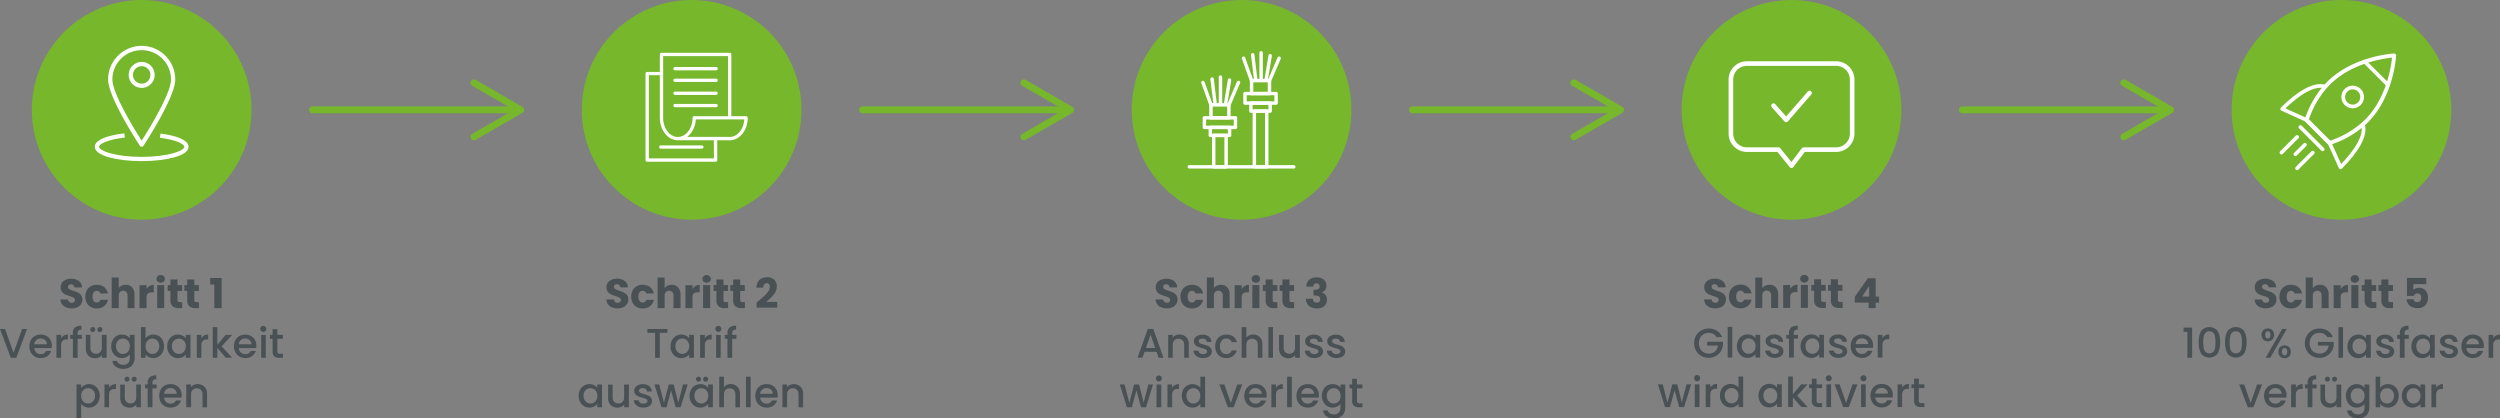 <svg xmlns="http://www.w3.org/2000/svg" viewBox="0 0 1089.97 182.44"><rect x="0" y="0" width="1089.97" height="182.44" fill="#808080" stroke="none"/><defs><style>      .cls-1 {        fill: #495155;      }      .cls-2 {        fill: #76b72b;      }      .cls-10, .cls-3, .cls-4, .cls-6, .cls-7, .cls-8, .cls-9 {        fill: none;      }      .cls-3, .cls-4 {        stroke: #76b72b;        stroke-width: 3px;      }      .cls-10, .cls-3, .cls-4, .cls-6, .cls-7, .cls-9 {        stroke-linecap: round;      }      .cls-3, .cls-8 {        stroke-miterlimit: 10;      }      .cls-10, .cls-4, .cls-6, .cls-7, .cls-9 {        stroke-linejoin: round;      }      .cls-5 {        fill: #fff;      }      .cls-10, .cls-6, .cls-7, .cls-8, .cls-9 {        stroke: #fff;      }      .cls-6 {        stroke-width: 1.72px;      }      .cls-7 {        stroke-width: 1.63px;      }      .cls-8 {        stroke-width: 1.85px;      }      .cls-9 {        stroke-width: 2px;      }      .cls-10 {        stroke-width: 1.5px;      }    </style></defs><g id="Ebene_2" data-name="Ebene 2"><g id="Ebene_1-2" data-name="Ebene 1"><g><path class="cls-1" d="M745.43,134a4,4,0,0,1-1.75-1.33,3.69,3.69,0,0,1-.7-2.13h3.28a1.61,1.61,0,0,0,.49,1.08,1.57,1.57,0,0,0,1.08.36,1.71,1.71,0,0,0,1.08-.31,1.06,1.06,0,0,0,.39-.87A1,1,0,0,0,749,130a2.55,2.55,0,0,0-.78-.5,13.09,13.09,0,0,0-1.3-.45,14.2,14.2,0,0,1-2-.76,3.62,3.62,0,0,1-1.33-1.11,3.16,3.16,0,0,1-.56-1.93,3.3,3.3,0,0,1,1.28-2.76,5.22,5.22,0,0,1,3.33-1,5.32,5.32,0,0,1,3.37,1,3.56,3.56,0,0,1,1.36,2.78H749a1.3,1.3,0,0,0-.45-1,1.59,1.59,0,0,0-1.06-.35,1.32,1.32,0,0,0-.9.3,1.15,1.15,0,0,0,.23,1.81,10.06,10.06,0,0,0,1.8.74,15.8,15.8,0,0,1,2,.79,3.87,3.87,0,0,1,1.33,1.1,3,3,0,0,1,.55,1.85,3.66,3.66,0,0,1-.54,2,3.88,3.88,0,0,1-1.6,1.41,5.41,5.41,0,0,1-2.46.52A6.5,6.5,0,0,1,745.43,134Z"></path><path class="cls-1" d="M754.44,126.52a4.47,4.47,0,0,1,1.78-1.8,5.37,5.37,0,0,1,2.62-.63,5,5,0,0,1,3.16,1,4.69,4.69,0,0,1,1.67,2.79h-3.28a1.69,1.69,0,0,0-2.95-.5,3.78,3.78,0,0,0,0,3.76,1.6,1.6,0,0,0,1.35.66,1.58,1.58,0,0,0,1.6-1.15h3.28a4.77,4.77,0,0,1-1.68,2.77,4.93,4.93,0,0,1-3.15,1,5.37,5.37,0,0,1-2.62-.63,4.47,4.47,0,0,1-1.78-1.8,6.16,6.16,0,0,1,0-5.47Z"></path><path class="cls-1" d="M774.25,125.27a4.44,4.44,0,0,1,1,3.14v5.86h-3.06v-5.45a2.22,2.22,0,0,0-.52-1.57,1.82,1.82,0,0,0-1.4-.55,1.85,1.85,0,0,0-1.41.55,2.27,2.27,0,0,0-.52,1.57v5.45h-3.07V121h3.07v4.63a3.28,3.28,0,0,1,1.28-1.06,4,4,0,0,1,1.82-.4A3.56,3.56,0,0,1,774.25,125.27Z"></path><path class="cls-1" d="M781.86,124.6a3.46,3.46,0,0,1,1.8-.48v3.26h-.84a2.59,2.59,0,0,0-1.73.49,2.22,2.22,0,0,0-.58,1.74v4.66h-3.07v-10h3.07v1.67A4.08,4.08,0,0,1,781.86,124.6Z"></path><path class="cls-1" d="M785.37,122.71a1.53,1.53,0,0,1-.52-1.18,1.55,1.55,0,0,1,.52-1.2,1.89,1.89,0,0,1,1.32-.47,1.85,1.85,0,0,1,1.3.47,1.59,1.59,0,0,1,.52,1.2,1.56,1.56,0,0,1-.52,1.18,1.82,1.82,0,0,1-1.3.48A1.85,1.85,0,0,1,785.37,122.71Zm2.85,1.52v10h-3.08v-10Z"></path><path class="cls-1" d="M796.05,131.66v2.61h-1.57a3.83,3.83,0,0,1-2.61-.82,3.38,3.38,0,0,1-.93-2.67v-4h-1.23v-2.56h1.23v-2.45H794v2.45h2v2.56h-2v4a.88.88,0,0,0,.22.65,1.05,1.05,0,0,0,.72.19Z"></path><path class="cls-1" d="M803.36,131.66v2.61h-1.57a3.8,3.8,0,0,1-2.61-.82,3.38,3.38,0,0,1-.94-2.67v-4H797v-2.56h1.22v-2.45h3.08v2.45h2v2.56h-2v4a.84.84,0,0,0,.22.65,1.05,1.05,0,0,0,.72.19Z"></path><path class="cls-1" d="M808.65,131.93v-2.48l5.69-8.14h3.43v8h1.48v2.66h-1.48v2.34H814.7v-2.34Zm6.26-7.23-3,4.57h3Z"></path><path class="cls-1" d="M748.35,147a3.41,3.41,0,0,0-1.35-1.41,4.05,4.05,0,0,0-2-.48,4.37,4.37,0,0,0-2.21.56,3.82,3.82,0,0,0-1.52,1.59,4.88,4.88,0,0,0-.55,2.37,5,5,0,0,0,.55,2.39,3.82,3.82,0,0,0,1.52,1.59,4.37,4.37,0,0,0,2.21.56,3.9,3.9,0,0,0,2.72-.94,4.11,4.11,0,0,0,1.28-2.54h-4.7V149h6.89v1.6A6.18,6.18,0,0,1,745,156a6.4,6.4,0,0,1-3.22-.82,6.07,6.07,0,0,1-2.31-2.27,6.74,6.74,0,0,1,0-6.59,6.12,6.12,0,0,1,2.32-2.28,6.83,6.83,0,0,1,6.77.16,5.59,5.59,0,0,1,2.25,2.78Z"></path><path class="cls-1" d="M755.26,142.55v13.32h-2V142.55Z"></path><path class="cls-1" d="M757.9,148.22a4.63,4.63,0,0,1,1.69-1.79,4.58,4.58,0,0,1,2.37-.64,4.38,4.38,0,0,1,2,.46,4.08,4.08,0,0,1,1.39,1.15V146h2.07v9.91h-2.07V154.4a4,4,0,0,1-1.42,1.17,4.58,4.58,0,0,1-4.39-.19,4.61,4.61,0,0,1-1.68-1.84,5.54,5.54,0,0,1-.62-2.67A5.43,5.43,0,0,1,757.9,148.22Zm7.07.9a3,3,0,0,0-1.11-1.15,2.89,2.89,0,0,0-1.47-.39,2.86,2.86,0,0,0-2.58,1.52,3.46,3.46,0,0,0-.43,1.77,3.63,3.63,0,0,0,.43,1.8,3,3,0,0,0,1.11,1.18,2.85,2.85,0,0,0,1.47.4,2.89,2.89,0,0,0,1.47-.39A3,3,0,0,0,765,152.7a4,4,0,0,0,0-3.58Z"></path><path class="cls-1" d="M771.67,155.61a3.62,3.62,0,0,1-1.47-1.15,2.91,2.91,0,0,1-.58-1.63h2.13a1.47,1.47,0,0,0,.6,1.06,2.22,2.22,0,0,0,1.38.42,2.35,2.35,0,0,0,1.34-.33,1,1,0,0,0,.48-.86.89.89,0,0,0-.53-.83,9.74,9.74,0,0,0-1.69-.59,16.16,16.16,0,0,1-1.82-.6,3.15,3.15,0,0,1-1.21-.88,2.31,2.31,0,0,1-.51-1.56,2.45,2.45,0,0,1,.46-1.45,3.12,3.12,0,0,1,1.35-1,5,5,0,0,1,2-.38,4.15,4.15,0,0,1,2.73.86,3.08,3.08,0,0,1,1.11,2.33h-2.06a1.42,1.42,0,0,0-.54-1.06,2,2,0,0,0-1.31-.4,2.08,2.08,0,0,0-1.24.31.93.93,0,0,0-.43.81.87.87,0,0,0,.28.66,2.28,2.28,0,0,0,.71.43c.27.1.68.23,1.22.38a14,14,0,0,1,1.77.59,3.34,3.34,0,0,1,1.2.87,2.3,2.3,0,0,1,.52,1.53,2.49,2.49,0,0,1-.47,1.51,3,3,0,0,1-1.32,1,5,5,0,0,1-2,.38A4.85,4.85,0,0,1,771.67,155.61Z"></path><path class="cls-1" d="M783.93,147.63H782.1v8.24H780v-8.24h-1.17V146H780v-.71a3.1,3.1,0,0,1,.91-2.49,4.29,4.29,0,0,1,2.85-.78v1.71a1.94,1.94,0,0,0-1.31.35,1.57,1.57,0,0,0-.38,1.21V146h1.83Z"></path><path class="cls-1" d="M785.69,148.22a4.63,4.63,0,0,1,1.69-1.79,4.58,4.58,0,0,1,2.37-.64,4.38,4.38,0,0,1,2,.46,4.22,4.22,0,0,1,1.4,1.15V146h2.07v9.91h-2.07V154.4a4.08,4.08,0,0,1-1.43,1.17,4.58,4.58,0,0,1-4.39-.19,4.61,4.61,0,0,1-1.68-1.84,5.65,5.65,0,0,1-.62-2.67A5.54,5.54,0,0,1,785.69,148.22Zm7.07.9a3,3,0,0,0-1.1-1.15,2.92,2.92,0,0,0-4.06,1.13,3.57,3.57,0,0,0-.43,1.77,3.74,3.74,0,0,0,.43,1.8,3,3,0,0,0,1.11,1.18,2.85,2.85,0,0,0,1.47.4,3,3,0,0,0,1.48-.39,3,3,0,0,0,1.1-1.16,3.94,3.94,0,0,0,0-3.58Z"></path><path class="cls-1" d="M799.46,155.61a3.62,3.62,0,0,1-1.47-1.15,2.82,2.82,0,0,1-.57-1.63h2.12a1.51,1.51,0,0,0,.6,1.06,2.22,2.22,0,0,0,1.38.42,2.33,2.33,0,0,0,1.34-.33,1,1,0,0,0,.48-.86.89.89,0,0,0-.53-.83,9.74,9.74,0,0,0-1.69-.59,15.26,15.26,0,0,1-1.81-.6,3.11,3.11,0,0,1-1.22-.88,2.31,2.31,0,0,1-.51-1.56,2.39,2.39,0,0,1,.47-1.45,3,3,0,0,1,1.34-1,5,5,0,0,1,2-.38,4.15,4.15,0,0,1,2.73.86,3.08,3.08,0,0,1,1.11,2.33h-2.05a1.49,1.49,0,0,0-.54-1.06,2,2,0,0,0-1.32-.4,2.08,2.08,0,0,0-1.24.31.93.93,0,0,0-.43.81.84.84,0,0,0,.29.66,2.12,2.12,0,0,0,.7.43c.27.1.68.23,1.22.38a14,14,0,0,1,1.77.59,3.26,3.26,0,0,1,1.2.87,2.3,2.3,0,0,1,.52,1.53,2.55,2.55,0,0,1-.46,1.51,3.12,3.12,0,0,1-1.33,1,5,5,0,0,1-2,.38A4.9,4.9,0,0,1,799.46,155.61Z"></path><path class="cls-1" d="M816.59,151.68H809a2.75,2.75,0,0,0,.88,1.91,2.79,2.79,0,0,0,1.94.72,2.38,2.38,0,0,0,2.34-1.39h2.22a4.5,4.5,0,0,1-1.63,2.24,4.81,4.81,0,0,1-2.93.88,5.12,5.12,0,0,1-2.54-.64,4.64,4.64,0,0,1-1.77-1.8,5.57,5.57,0,0,1-.64-2.69,5.72,5.72,0,0,1,.62-2.7,4.44,4.44,0,0,1,1.75-1.79,5.19,5.19,0,0,1,2.58-.63,5.08,5.08,0,0,1,2.51.62,4.33,4.33,0,0,1,1.71,1.71,5.28,5.28,0,0,1,.61,2.55A7.63,7.63,0,0,1,816.59,151.68ZM814.52,150a2.37,2.37,0,0,0-.81-1.81,2.9,2.9,0,0,0-2-.69,2.63,2.63,0,0,0-1.81.68A2.77,2.77,0,0,0,809,150Z"></path><path class="cls-1" d="M821.92,146.22a3.58,3.58,0,0,1,1.78-.43v2.13h-.53a2.47,2.47,0,0,0-1.82.61,2.9,2.9,0,0,0-.62,2.12v5.22h-2.06V146h2.06v1.44A3.13,3.13,0,0,1,821.92,146.22Z"></path><path class="cls-1" d="M737.33,167.56l-3.07,9.91H732.1l-2-7.32-2,7.32h-2.16l-3.1-9.91h2.09l2.07,8,2.11-8h2.14l2,7.93,2.05-7.93Z"></path><path class="cls-1" d="M739,165.86a1.27,1.27,0,0,1-.38-.93,1.31,1.31,0,1,1,2.61,0,1.26,1.26,0,0,1-.37.93,1.24,1.24,0,0,1-.92.38A1.25,1.25,0,0,1,739,165.86Zm1.95,1.7v9.91h-2.06v-9.91Z"></path><path class="cls-1" d="M746.86,167.82a3.48,3.48,0,0,1,1.78-.43v2.13h-.52a2.48,2.48,0,0,0-1.83.61,2.9,2.9,0,0,0-.62,2.12v5.22h-2v-9.91h2V169A3.21,3.21,0,0,1,746.86,167.82Z"></path><path class="cls-1" d="M750.46,169.82a4.65,4.65,0,0,1,1.7-1.79,4.63,4.63,0,0,1,4.3-.21,3.85,3.85,0,0,1,1.5,1.12v-4.79H760v13.32H758V176a3.88,3.88,0,0,1-1.39,1.19,4.62,4.62,0,0,1-4.41-.19,4.65,4.65,0,0,1-1.7-1.84,5.65,5.65,0,0,1-.62-2.67A5.54,5.54,0,0,1,750.46,169.82Zm7.08.9a3,3,0,0,0-1.11-1.15,2.91,2.91,0,0,0-1.47-.39,3,3,0,0,0-1.48.38,2.9,2.9,0,0,0-1.11,1.14,3.54,3.54,0,0,0-.42,1.77,3.74,3.74,0,0,0,.42,1.8,3,3,0,0,0,1.12,1.18,2.85,2.85,0,0,0,1.47.4,2.91,2.91,0,0,0,1.47-.39,3,3,0,0,0,1.11-1.16,4,4,0,0,0,0-3.58Z"></path><path class="cls-1" d="M767.35,169.82A4.63,4.63,0,0,1,769,168a4.58,4.58,0,0,1,2.37-.64,4.38,4.38,0,0,1,2,.46,4.22,4.22,0,0,1,1.4,1.15v-1.44h2.06v9.91h-2.06V176a4.08,4.08,0,0,1-1.43,1.17A4.58,4.58,0,0,1,769,177a4.61,4.61,0,0,1-1.68-1.84,5.54,5.54,0,0,1-.62-2.67A5.43,5.43,0,0,1,767.35,169.82Zm7.07.9a3,3,0,0,0-1.11-1.15,2.89,2.89,0,0,0-1.47-.39,3,3,0,0,0-1.48.38,3,3,0,0,0-1.1,1.14,3.44,3.44,0,0,0-.43,1.77,3.63,3.63,0,0,0,.43,1.8,3,3,0,0,0,1.11,1.18,2.85,2.85,0,0,0,1.47.4,2.89,2.89,0,0,0,1.47-.39,3,3,0,0,0,1.11-1.16,3.94,3.94,0,0,0,0-3.58Z"></path><path class="cls-1" d="M783.54,172.52l4.57,4.95h-2.77l-3.67-4.26v4.26h-2.06V164.15h2.06v7.74l3.6-4.33h2.84Z"></path><path class="cls-1" d="M792,169.23v5.49a1.07,1.07,0,0,0,.26.8,1.3,1.3,0,0,0,.89.24h1.26v1.71h-1.62a3.12,3.12,0,0,1-2.12-.64,2.7,2.7,0,0,1-.74-2.11v-5.49h-1.17v-1.67h1.17v-2.47H792v2.47h2.41v1.67Z"></path><path class="cls-1" d="M796.39,165.86a1.27,1.27,0,0,1-.38-.93,1.29,1.29,0,0,1,.38-.94,1.27,1.27,0,0,1,.94-.38,1.24,1.24,0,0,1,.91.38,1.25,1.25,0,0,1,.38.94,1.23,1.23,0,0,1-.38.93,1.2,1.2,0,0,1-.91.38A1.24,1.24,0,0,1,796.39,165.86Zm1.94,1.7v9.91h-2.05v-9.91Z"></path><path class="cls-1" d="M804.87,175.64l2.81-8.08h2.17l-3.78,9.91h-2.44l-3.77-9.91h2.2Z"></path><path class="cls-1" d="M811.51,165.86a1.27,1.27,0,0,1-.38-.93,1.29,1.29,0,0,1,.38-.94,1.27,1.27,0,0,1,.94-.38,1.24,1.24,0,0,1,.91.38,1.25,1.25,0,0,1,.38.94,1.23,1.23,0,0,1-.38.93,1.2,1.2,0,0,1-.91.38A1.24,1.24,0,0,1,811.51,165.86Zm1.94,1.7v9.91H811.4v-9.91Z"></path><path class="cls-1" d="M825.17,173.28h-7.58a2.75,2.75,0,0,0,2.83,2.63,2.4,2.4,0,0,0,2.34-1.39H825a4.44,4.44,0,0,1-1.63,2.24,4.71,4.71,0,0,1-2.92.88,5.13,5.13,0,0,1-2.55-.64,4.62,4.62,0,0,1-1.76-1.8,5.46,5.46,0,0,1-.64-2.69,5.65,5.65,0,0,1,.62-2.69,4.34,4.34,0,0,1,1.75-1.8,5.19,5.19,0,0,1,2.58-.63,5,5,0,0,1,2.5.62,4.29,4.29,0,0,1,1.71,1.72,5.11,5.11,0,0,1,.61,2.54A6.24,6.24,0,0,1,825.17,173.28Zm-2.07-1.66a2.31,2.31,0,0,0-.81-1.81,2.88,2.88,0,0,0-2-.69,2.65,2.65,0,0,0-1.82.68,2.86,2.86,0,0,0-.9,1.82Z"></path><path class="cls-1" d="M830.51,167.82a3.46,3.46,0,0,1,1.77-.43v2.13h-.52a2.51,2.51,0,0,0-1.83.61,3,3,0,0,0-.62,2.12v5.22h-2v-9.91h2V169A3.16,3.16,0,0,1,830.51,167.82Z"></path><path class="cls-1" d="M836.57,169.23v5.49a1,1,0,0,0,.26.8,1.3,1.3,0,0,0,.89.24H839v1.71h-1.62a3.15,3.15,0,0,1-2.13-.64,2.7,2.7,0,0,1-.73-2.11v-5.49h-1.17v-1.67h1.17v-2.47h2.07v2.47H839v1.67Z"></path></g><circle class="cls-2" cx="61.77" cy="47.89" r="47.89"></circle><g><line class="cls-3" x1="136.26" y1="47.89" x2="225.38" y2="47.89"></line><polyline class="cls-4" points="206.63 36.1 216.84 41.99 227.04 47.89 216.84 53.78 206.63 59.67"></polyline></g><circle class="cls-2" cx="301.54" cy="47.89" r="47.89"></circle><g><line class="cls-3" x1="376.03" y1="47.89" x2="465.15" y2="47.89"></line><polyline class="cls-4" points="446.4 36.1 456.61 41.99 466.82 47.89 456.61 53.78 446.4 59.67"></polyline></g><circle class="cls-2" cx="541.31" cy="47.89" r="47.89"></circle><g><line class="cls-3" x1="615.8" y1="47.89" x2="704.93" y2="47.89"></line><polyline class="cls-4" points="686.18 36.1 696.38 41.99 706.59 47.89 696.38 53.78 686.18 59.67"></polyline></g><circle class="cls-2" cx="781.08" cy="47.89" r="47.89"></circle><circle class="cls-2" cx="1020.85" cy="47.89" r="47.89"></circle><g><line class="cls-3" x1="855.58" y1="47.89" x2="944.7" y2="47.89"></line><polyline class="cls-4" points="925.95 36.1 936.15 41.99 946.36 47.89 936.15 53.78 925.95 59.67"></polyline></g><line class="cls-5" x1="325.25" y1="51.39" x2="302.65" y2="51.39"></line><g><path class="cls-5" d="M325.25,50.67h-6.4V23.75a.72.72,0,0,0-.72-.72H288.41a.73.73,0,0,0-.73.72v7.6h1.45V24.47h28.28v26.2H302.65a.72.72,0,0,0-.72.72c0,4.59-2.87,8.32-6.4,8.32s-6.4-3.73-6.4-8.32V32.79h-1.45v18.6c0,5.39,3.52,9.77,7.85,9.77h15.71v7.91H282.89V32.79h4.79V31.35h-5.52a.72.72,0,0,0-.72.72V69.8a.72.72,0,0,0,.72.72H312a.72.72,0,0,0,.72-.72V61.16h5.44c4.32,0,7.84-4.38,7.84-9.77A.72.72,0,0,0,325.25,50.67Zm-7.12,9H299.62a10.3,10.3,0,0,0,3.73-7.6H324.5C324.22,56.37,321.47,59.71,318.13,59.71Z"></path><rect class="cls-5" x="287.68" y="31.35" width="1.45" height="1.45"></rect></g><path class="cls-5" d="M312.22,30.66h-17.9a.73.73,0,0,1-.73-.73.73.73,0,0,1,.73-.72h17.9a.72.72,0,0,1,.72.72A.73.73,0,0,1,312.22,30.66Z"></path><path class="cls-5" d="M312.22,35.73h-17.9a.72.72,0,1,1,0-1.44h17.9a.72.72,0,1,1,0,1.44Z"></path><path class="cls-5" d="M312.22,41.38h-17.9a.72.72,0,1,1,0-1.44h17.9a.72.72,0,1,1,0,1.44Z"></path><path class="cls-5" d="M312.22,46.75h-17.9a.73.73,0,0,1-.73-.72.73.73,0,0,1,.73-.73h17.9a.73.73,0,0,1,.72.73A.72.72,0,0,1,312.22,46.75Z"></path><path class="cls-5" d="M306,64.83H288.11a.73.73,0,0,1-.72-.73.72.72,0,0,1,.72-.72H306a.72.72,0,0,1,.72.72A.73.73,0,0,1,306,64.83Z"></path><g><path class="cls-6" d="M1031.7,52.84c11.26-11.26,12.13-28.65,12.13-28.65s-17.39.87-28.65,12.13a41.09,41.09,0,0,0-9.51,16l10,10A41.13,41.13,0,0,0,1031.7,52.84Z"></path><line class="cls-6" x1="1005.62" y1="52.31" x2="1015.66" y2="62.35"></line><line class="cls-6" x1="1005.62" y1="52.31" x2="1015.66" y2="62.35"></line><line class="cls-7" x1="1002.95" y1="55.4" x2="1012.65" y2="65.1"></line><path class="cls-7" d="M1005.62,52.31,995,47.51c7-7,14-11.24,18.7-9.75"></path><path class="cls-7" d="M1015.66,62.35l4.8,10.58c7-7,11.25-14,9.75-18.7"></path><line class="cls-7" x1="1031.03" y1="26.91" x2="1041.07" y2="36.95"></line><circle class="cls-7" cx="1025.74" cy="42.28" r="4.13"></circle><line class="cls-7" x1="1001.51" y1="59.71" x2="994.69" y2="66.53"></line><line class="cls-7" x1="1008.34" y1="66.54" x2="1001.51" y2="73.36"></line><line class="cls-7" x1="1004.91" y1="63.11" x2="1000.77" y2="67.25"></line></g><g><path class="cls-5" d="M61.77,20A14.66,14.66,0,0,0,47.12,34.65c0,7.76,13.3,28.06,13.87,28.92a.93.93,0,0,0,1.55,0c.57-.86,13.87-21.16,13.87-28.92A14.65,14.65,0,0,0,61.77,20Zm0,41.33C58.88,56.82,49,40.84,49,34.65a12.78,12.78,0,1,1,25.56,0C74.55,40.84,64.65,56.82,61.77,61.34Z"></path><path class="cls-5" d="M61.77,27a5.66,5.66,0,1,0,5.66,5.66A5.67,5.67,0,0,0,61.77,27Zm0,9.46a3.8,3.8,0,1,1,3.8-3.8A3.81,3.81,0,0,1,61.77,36.48Z"></path></g><path class="cls-8" d="M54.33,59.06c-7.09.8-12.08,2.7-12.08,4.93,0,2.94,8.74,5.33,19.52,5.33S81.28,66.93,81.28,64c0-2.16-4.68-4-11.42-4.85"></path><path class="cls-9" d="M800.52,65.24H786.37l-5.29,7-5.68-7H761.65a7,7,0,0,1-7-7V34.71a7,7,0,0,1,7-7h38.87a7,7,0,0,1,7,7V58.24A7,7,0,0,1,800.52,65.24Z"></path><polyline class="cls-9" points="773.21 46.06 778.75 52.27 788.95 40.52"></polyline><line class="cls-10" x1="518.53" y1="72.74" x2="564.09" y2="72.74"></line><rect class="cls-10" x="529.17" y="59.03" width="5.4" height="13.72"></rect><rect class="cls-10" x="527.68" y="55.53" width="8.4" height="3.49"></rect><rect class="cls-10" x="525.1" y="51.38" width="13.55" height="4.16"></rect><rect class="cls-10" x="527.97" y="45.72" width="7.81" height="5.65"></rect><line class="cls-10" x1="524.46" y1="35.94" x2="527.97" y2="45.72"></line><line class="cls-10" x1="528.45" y1="34.45" x2="529.78" y2="45.31"></line><line class="cls-10" x1="532.12" y1="33.61" x2="532.12" y2="45.14"></line><line class="cls-10" x1="536.07" y1="34.89" x2="534.33" y2="45.31"></line><line class="cls-10" x1="539.98" y1="35.94" x2="535.78" y2="45.72"></line><rect class="cls-10" x="546.88" y="48.44" width="5.4" height="24.3"></rect><rect class="cls-10" x="545.38" y="44.95" width="8.4" height="3.49"></rect><rect class="cls-10" x="542.81" y="40.79" width="13.55" height="4.16"></rect><rect class="cls-10" x="545.67" y="35.14" width="7.81" height="5.65"></rect><line class="cls-10" x1="542.17" y1="25.36" x2="545.67" y2="35.14"></line><line class="cls-10" x1="546.16" y1="23.86" x2="547.49" y2="34.72"></line><line class="cls-10" x1="549.83" y1="23.03" x2="549.83" y2="34.56"></line><line class="cls-10" x1="553.78" y1="24.3" x2="552.03" y2="34.72"></line><line class="cls-10" x1="557.69" y1="25.36" x2="553.49" y2="35.14"></line><g><path class="cls-1" d="M28.82,134a4.07,4.07,0,0,1-1.76-1.33,3.61,3.61,0,0,1-.69-2.12h3.28A1.45,1.45,0,0,0,31.21,132a1.67,1.67,0,0,0,1.08-.32,1,1,0,0,0,.4-.87,1.06,1.06,0,0,0-.32-.78,2.63,2.63,0,0,0-.77-.5,13.45,13.45,0,0,0-1.31-.45,12.9,12.9,0,0,1-2-.76A3.73,3.73,0,0,1,27,127.22a3.13,3.13,0,0,1-.55-1.93,3.32,3.32,0,0,1,1.27-2.76,5.26,5.26,0,0,1,3.33-1,5.28,5.28,0,0,1,3.37,1,3.59,3.59,0,0,1,1.37,2.78H32.42a1.33,1.33,0,0,0-.45-1,1.56,1.56,0,0,0-1.06-.35,1.33,1.33,0,0,0-.9.29,1.09,1.09,0,0,0-.35.86,1.07,1.07,0,0,0,.58.95,8.84,8.84,0,0,0,1.8.74,17.49,17.49,0,0,1,2,.79,3.74,3.74,0,0,1,1.32,1.1,3,3,0,0,1,.56,1.85,3.64,3.64,0,0,1-.55,2,4,4,0,0,1-1.59,1.4,5.45,5.45,0,0,1-2.47.52A6.49,6.49,0,0,1,28.82,134Z"></path><path class="cls-1" d="M37.83,126.59a4.41,4.41,0,0,1,1.78-1.8,5.32,5.32,0,0,1,2.62-.63,5,5,0,0,1,3.16,1,4.67,4.67,0,0,1,1.66,2.79H43.78a1.58,1.58,0,0,0-1.61-1.15,1.64,1.64,0,0,0-1.35.65,3.8,3.8,0,0,0,0,3.77,1.64,1.64,0,0,0,1.35.65,1.58,1.58,0,0,0,1.61-1.15h3.27a4.68,4.68,0,0,1-1.67,2.77,4.93,4.93,0,0,1-3.15,1,5.32,5.32,0,0,1-2.62-.63,4.41,4.41,0,0,1-1.78-1.8,6.16,6.16,0,0,1,0-5.47Z"></path><path class="cls-1" d="M57.64,125.34a4.51,4.51,0,0,1,1,3.14v5.87H55.62v-5.46a2.18,2.18,0,0,0-.52-1.56,2,2,0,0,0-2.81,0,2.18,2.18,0,0,0-.52,1.56v5.46H48.69V121h3.08v4.62a3.28,3.28,0,0,1,1.28-1.06,4.11,4.11,0,0,1,1.81-.4A3.6,3.6,0,0,1,57.64,125.34Z"></path><path class="cls-1" d="M65.25,124.67a3.46,3.46,0,0,1,1.8-.48v3.26H66.2a2.58,2.58,0,0,0-1.72.5,2.17,2.17,0,0,0-.58,1.73v4.67H60.82v-10H63.9V126A4,4,0,0,1,65.25,124.67Z"></path><path class="cls-1" d="M68.75,122.78a1.63,1.63,0,0,1,0-2.37,2,2,0,0,1,2.63,0,1.63,1.63,0,0,1,0,2.37,2,2,0,0,1-2.63,0Zm2.85,1.52v10H68.53v-10Z"></path><path class="cls-1" d="M79.43,131.74v2.61H77.87a3.85,3.85,0,0,1-2.61-.82,3.38,3.38,0,0,1-.94-2.68v-4H73.1V124.3h1.22v-2.45H77.4v2.45h2v2.56h-2v4a.82.82,0,0,0,.22.65,1.05,1.05,0,0,0,.72.2Z"></path><path class="cls-1" d="M86.74,131.74v2.61H85.18a3.85,3.85,0,0,1-2.61-.82,3.38,3.38,0,0,1-.94-2.68v-4H80.41V124.3h1.22v-2.45h3.08v2.45h2v2.56h-2v4a.86.86,0,0,0,.21.65,1.09,1.09,0,0,0,.72.2Z"></path><path class="cls-1" d="M91.64,124.07v-2.86h5v13.14h-3.2V124.07Z"></path><path class="cls-1" d="M11.79,143.44,7.09,156H4.72L0,143.44H2.2l3.7,10.4,3.73-10.4Z"></path><path class="cls-1" d="M22.52,151.75H14.94a2.75,2.75,0,0,0,.88,1.91,2.8,2.8,0,0,0,1.95.72A2.4,2.4,0,0,0,20.11,153h2.21a4.47,4.47,0,0,1-1.63,2.25,4.79,4.79,0,0,1-2.92.87,5,5,0,0,1-2.55-.64,4.55,4.55,0,0,1-1.76-1.8,5.43,5.43,0,0,1-.64-2.69,5.54,5.54,0,0,1,.62-2.69,4.29,4.29,0,0,1,1.74-1.79,5.2,5.2,0,0,1,2.59-.63,5,5,0,0,1,2.5.61A4.35,4.35,0,0,1,22,148.2a5.13,5.13,0,0,1,.61,2.54A6.16,6.16,0,0,1,22.52,151.75Zm-2.07-1.65a2.31,2.31,0,0,0-.81-1.82,2.88,2.88,0,0,0-2-.69,2.63,2.63,0,0,0-1.82.68,2.77,2.77,0,0,0-.9,1.83Z"></path><path class="cls-1" d="M27.85,146.29a3.58,3.58,0,0,1,1.78-.42V148h-.52a2.48,2.48,0,0,0-1.83.61,2.92,2.92,0,0,0-.62,2.13V156H24.61V146h2.05v1.44A3.21,3.21,0,0,1,27.85,146.29Z"></path><path class="cls-1" d="M35.68,147.7H33.84V156H31.77V147.7H30.6V146h1.17v-.7a3.14,3.14,0,0,1,.91-2.5,4.31,4.31,0,0,1,2.85-.78v1.71a1.94,1.94,0,0,0-1.31.35,1.63,1.63,0,0,0-.38,1.22v.7h1.84Z"></path><path class="cls-1" d="M46.48,146V156H44.42v-1.17a3.27,3.27,0,0,1-1.27,1,4.05,4.05,0,0,1-1.66.35,4.4,4.4,0,0,1-2.1-.49,3.49,3.49,0,0,1-1.46-1.44,4.68,4.68,0,0,1-.53-2.3V146h2v5.52a2.92,2.92,0,0,0,.66,2,2.7,2.7,0,0,0,3.65,0,2.88,2.88,0,0,0,.67-2V146Zm-6.8-1.56a1,1,0,0,1-.31-.76,1.06,1.06,0,0,1,1.07-1.08,1,1,0,0,1,.77.31,1,1,0,0,1,.31.77,1,1,0,0,1-.31.76,1.07,1.07,0,0,1-1.53,0Zm3.1,0a1,1,0,0,1-.32-.76,1.06,1.06,0,0,1,.32-.77,1,1,0,0,1,.76-.31,1.06,1.06,0,0,1,1.08,1.08,1,1,0,0,1-.31.76,1.06,1.06,0,0,1-.77.32A1,1,0,0,1,42.78,144.47Z"></path><path class="cls-1" d="M55.21,146.33a3.82,3.82,0,0,1,1.4,1.14V146h2.07v10.08a5,5,0,0,1-.58,2.44,4.19,4.19,0,0,1-1.66,1.68,5.21,5.21,0,0,1-2.6.61,5.64,5.64,0,0,1-3.35-.94A3.49,3.49,0,0,1,49,157.33h2a2.19,2.19,0,0,0,1,1.25,3.37,3.37,0,0,0,1.83.48,2.69,2.69,0,0,0,2-.76,2.93,2.93,0,0,0,.77-2.19v-1.66a4.26,4.26,0,0,1-3.44,1.66,4.46,4.46,0,0,1-2.37-.66,4.74,4.74,0,0,1-1.69-1.83,5.72,5.72,0,0,1-.62-2.68,5.5,5.5,0,0,1,.62-2.64,4.52,4.52,0,0,1,4.06-2.43A4.32,4.32,0,0,1,55.21,146.33Zm1,2.87A3,3,0,0,0,55.08,148a3,3,0,0,0-1.48-.39,2.91,2.91,0,0,0-1.47.39A2.81,2.81,0,0,0,51,149.17a3.56,3.56,0,0,0-.42,1.77,3.68,3.68,0,0,0,.42,1.8,2.9,2.9,0,0,0,1.12,1.18,2.85,2.85,0,0,0,1.46.41,2.92,2.92,0,0,0,2.59-1.56,3.67,3.67,0,0,0,.42-1.79A3.58,3.58,0,0,0,56.19,149.2Z"></path><path class="cls-1" d="M64.86,146.33a4.39,4.39,0,0,1,2-.46,4.57,4.57,0,0,1,2.37.63,4.4,4.4,0,0,1,1.68,1.79,5.69,5.69,0,0,1,.61,2.65,5.84,5.84,0,0,1-.61,2.68,4.6,4.6,0,0,1-1.69,1.83,4.4,4.4,0,0,1-2.36.66,4.51,4.51,0,0,1-2-.45,4,4,0,0,1-1.41-1.15V156h-2V142.63h2v4.87A3.88,3.88,0,0,1,64.86,146.33ZM69,149.17A2.83,2.83,0,0,0,67.92,148a3,3,0,0,0-1.48-.39A2.94,2.94,0,0,0,65,148a3.05,3.05,0,0,0-1.12,1.16,3.58,3.58,0,0,0-.42,1.78,3.67,3.67,0,0,0,.42,1.79A3,3,0,0,0,65,153.93a3,3,0,0,0,1.47.4,2.9,2.9,0,0,0,1.48-.41A3,3,0,0,0,69,152.74a3.68,3.68,0,0,0,.42-1.8A3.56,3.56,0,0,0,69,149.17Z"></path><path class="cls-1" d="M73.52,148.3a4.52,4.52,0,0,1,4.06-2.43,4.26,4.26,0,0,1,2,.46,4.08,4.08,0,0,1,1.4,1.14V146h2.07V156H81v-1.48a4.08,4.08,0,0,1-1.43,1.17,4.58,4.58,0,0,1-4.39-.19,4.65,4.65,0,0,1-1.68-1.83,5.72,5.72,0,0,1-.62-2.68A5.5,5.5,0,0,1,73.52,148.3Zm7.07.9a3,3,0,0,0-1.1-1.16,3,3,0,0,0-3,0,2.85,2.85,0,0,0-1.1,1.13,3.57,3.57,0,0,0-.43,1.77,3.69,3.69,0,0,0,.43,1.8,3,3,0,0,0,1.11,1.18,2.89,2.89,0,0,0,1.47.41,2.89,2.89,0,0,0,2.58-1.56A3.57,3.57,0,0,0,81,151,3.48,3.48,0,0,0,80.59,149.2Z"></path><path class="cls-1" d="M89,146.29a3.51,3.51,0,0,1,1.77-.42V148h-.52a2.48,2.48,0,0,0-1.83.61,3,3,0,0,0-.62,2.13V156h-2V146h2v1.44A3.16,3.16,0,0,1,89,146.29Z"></path><path class="cls-1" d="M96.62,151l4.57,4.95H98.42l-3.67-4.27V156h-2V142.63h2v7.74l3.6-4.34h2.84Z"></path><path class="cls-1" d="M111.69,151.75h-7.58a2.75,2.75,0,0,0,.88,1.91,2.8,2.8,0,0,0,2,.72,2.4,2.4,0,0,0,2.34-1.39h2.21a4.47,4.47,0,0,1-1.63,2.25,4.77,4.77,0,0,1-2.92.87,5,5,0,0,1-2.55-.64,4.55,4.55,0,0,1-1.76-1.8A5.43,5.43,0,0,1,102,151a5.54,5.54,0,0,1,.62-2.69,4.29,4.29,0,0,1,1.74-1.79,5.2,5.2,0,0,1,2.59-.63,5,5,0,0,1,2.5.61,4.35,4.35,0,0,1,1.71,1.72,5.13,5.13,0,0,1,.61,2.54A6.16,6.16,0,0,1,111.69,151.75Zm-2.07-1.65a2.31,2.31,0,0,0-.81-1.82,2.88,2.88,0,0,0-2-.69,2.63,2.63,0,0,0-1.82.68,2.77,2.77,0,0,0-.9,1.83Z"></path><path class="cls-1" d="M113.88,144.34a1.31,1.31,0,0,1,.94-2.25,1.25,1.25,0,0,1,.92.37,1.35,1.35,0,0,1,0,1.88,1.25,1.25,0,0,1-.92.37A1.3,1.3,0,0,1,113.88,144.34Zm2,1.69V156h-2V146Z"></path><path class="cls-1" d="M120.92,147.7v5.49a1.07,1.07,0,0,0,.26.8,1.26,1.26,0,0,0,.89.25h1.26V156h-1.62a3.13,3.13,0,0,1-2.12-.65,2.69,2.69,0,0,1-.74-2.11V147.7h-1.17V146h1.17v-2.47h2.07V146h2.41v1.67Z"></path><path class="cls-1" d="M36.81,167.93a4.36,4.36,0,0,1,2-.46,4.48,4.48,0,0,1,2.37.64,4.4,4.4,0,0,1,1.68,1.79,5.5,5.5,0,0,1,.62,2.64,5.72,5.72,0,0,1-.62,2.68,4.57,4.57,0,0,1-1.68,1.83,4.41,4.41,0,0,1-2.37.66,4.25,4.25,0,0,1-2-.46,4.61,4.61,0,0,1-1.44-1.14v6.15h-2V167.63h2v1.46A4.25,4.25,0,0,1,36.81,167.93ZM41,170.77a2.81,2.81,0,0,0-1.11-1.13,3,3,0,0,0-1.49-.39,2.92,2.92,0,0,0-2.58,1.55,3.58,3.58,0,0,0-.42,1.78,3.67,3.67,0,0,0,.42,1.79,2.85,2.85,0,0,0,1.12,1.16,2.94,2.94,0,0,0,1.46.4,2.91,2.91,0,0,0,1.49-.41A3,3,0,0,0,41,174.34a3.58,3.58,0,0,0,.43-1.8A3.46,3.46,0,0,0,41,170.77Z"></path><path class="cls-1" d="M48.79,167.89a3.56,3.56,0,0,1,1.77-.42v2.12H50a2.51,2.51,0,0,0-1.83.61,3,3,0,0,0-.62,2.13v5.22H45.54v-9.92h2.05v1.44A3.16,3.16,0,0,1,48.79,167.89Z"></path><path class="cls-1" d="M61.43,167.63v9.92h-2v-1.17a3.34,3.34,0,0,1-1.27,1,4.05,4.05,0,0,1-1.66.35,4.4,4.4,0,0,1-2.1-.49,3.49,3.49,0,0,1-1.46-1.44,4.68,4.68,0,0,1-.53-2.3v-5.83h2v5.52a2.92,2.92,0,0,0,.66,2,2.7,2.7,0,0,0,3.65,0,2.88,2.88,0,0,0,.67-2v-5.52Zm-6.79-1.56a1,1,0,0,1-.32-.76,1.06,1.06,0,0,1,.32-.77,1,1,0,0,1,.76-.31,1.06,1.06,0,0,1,1.08,1.08,1,1,0,0,1-.31.76,1.06,1.06,0,0,1-.77.32A1,1,0,0,1,54.64,166.07Zm3.09,0a1,1,0,0,1-.31-.76,1.06,1.06,0,0,1,1.08-1.08,1,1,0,0,1,.76.31,1.06,1.06,0,0,1,.32.77,1.09,1.09,0,0,1-1.08,1.08A1.06,1.06,0,0,1,57.73,166.07Z"></path><path class="cls-1" d="M68.29,169.3H66.46v8.25H64.39V169.3H63.22v-1.67h1.17v-.7a3.17,3.17,0,0,1,.9-2.5,4.34,4.34,0,0,1,2.86-.78v1.71a2,2,0,0,0-1.32.35,1.63,1.63,0,0,0-.37,1.22v.7h1.83Z"></path><path class="cls-1" d="M79.13,173.35H71.55a2.75,2.75,0,0,0,.88,1.91,2.8,2.8,0,0,0,1.95.72,2.38,2.38,0,0,0,2.33-1.39h2.22a4.47,4.47,0,0,1-1.63,2.25,4.79,4.79,0,0,1-2.92.87,5,5,0,0,1-2.55-.64,4.64,4.64,0,0,1-1.77-1.8,6,6,0,0,1,0-5.38,4.29,4.29,0,0,1,1.74-1.79,5.2,5.2,0,0,1,2.59-.63,5.06,5.06,0,0,1,2.5.61,4.35,4.35,0,0,1,1.71,1.72,5.24,5.24,0,0,1,.61,2.54A7.5,7.5,0,0,1,79.13,173.35Zm-2.07-1.65a2.38,2.38,0,0,0-.81-1.82,2.9,2.9,0,0,0-2-.69,2.63,2.63,0,0,0-1.81.68,2.77,2.77,0,0,0-.9,1.83Z"></path><path class="cls-1" d="M88.32,168a3.51,3.51,0,0,1,1.44,1.44,4.75,4.75,0,0,1,.53,2.31v5.85h-2V172a2.88,2.88,0,0,0-.66-2,2.7,2.7,0,0,0-3.65,0,2.84,2.84,0,0,0-.67,2v5.55H81.21v-9.92h2.06v1.13a3.33,3.33,0,0,1,1.28-.95,4.12,4.12,0,0,1,1.67-.34A4.51,4.51,0,0,1,88.32,168Z"></path></g><g><path class="cls-1" d="M266.83,134a4,4,0,0,1-1.75-1.33,3.61,3.61,0,0,1-.69-2.12h3.27a1.61,1.61,0,0,0,.49,1.07,1.57,1.57,0,0,0,1.08.37,1.71,1.71,0,0,0,1.08-.32,1.15,1.15,0,0,0,.08-1.65,2.55,2.55,0,0,0-.78-.5,13.09,13.09,0,0,0-1.3-.45,13.06,13.06,0,0,1-2-.76,3.7,3.7,0,0,1-1.33-1.11,3.14,3.14,0,0,1-.56-1.93,3.31,3.31,0,0,1,1.28-2.76,5.22,5.22,0,0,1,3.33-1,5.32,5.32,0,0,1,3.37,1,3.56,3.56,0,0,1,1.36,2.78h-3.33a1.26,1.26,0,0,0-.45-1,1.54,1.54,0,0,0-1.06-.35,1.32,1.32,0,0,0-.9.29,1.08,1.08,0,0,0-.34.86,1,1,0,0,0,.58.95,8.84,8.84,0,0,0,1.8.74,19.14,19.14,0,0,1,2,.79,3.74,3.74,0,0,1,1.32,1.1,3,3,0,0,1,.56,1.85,3.72,3.72,0,0,1-.55,2,3.93,3.93,0,0,1-1.6,1.4,5.38,5.38,0,0,1-2.46.52A6.54,6.54,0,0,1,266.83,134Z"></path><path class="cls-1" d="M275.84,126.59a4.47,4.47,0,0,1,1.78-1.8,5.37,5.37,0,0,1,2.62-.63,5,5,0,0,1,3.16,1,4.69,4.69,0,0,1,1.67,2.79h-3.28a1.57,1.57,0,0,0-1.6-1.15,1.61,1.61,0,0,0-1.35.65,3,3,0,0,0-.5,1.88,3,3,0,0,0,.5,1.88,1.62,1.62,0,0,0,1.35.66,1.57,1.57,0,0,0,1.6-1.15h3.28a4.69,4.69,0,0,1-1.68,2.77,4.93,4.93,0,0,1-3.15,1,5.37,5.37,0,0,1-2.62-.63,4.47,4.47,0,0,1-1.78-1.8,6.16,6.16,0,0,1,0-5.47Z"></path><path class="cls-1" d="M295.65,125.34a4.46,4.46,0,0,1,1.05,3.14v5.87h-3.06v-5.46a2.18,2.18,0,0,0-.53-1.56,2,2,0,0,0-2.8,0,2.18,2.18,0,0,0-.53,1.56v5.46h-3.07V121h3.07v4.62a3.35,3.35,0,0,1,1.28-1.06,4.16,4.16,0,0,1,1.82-.4A3.54,3.54,0,0,1,295.65,125.34Z"></path><path class="cls-1" d="M303.27,124.67a3.46,3.46,0,0,1,1.8-.48v3.26h-.85a2.61,2.61,0,0,0-1.73.5,2.21,2.21,0,0,0-.57,1.73v4.67h-3.08v-10h3.08V126A4,4,0,0,1,303.27,124.67Z"></path><path class="cls-1" d="M306.77,122.78a1.53,1.53,0,0,1-.52-1.18,1.55,1.55,0,0,1,.52-1.2,2.07,2.07,0,0,1,2.63,0,1.58,1.58,0,0,1,.51,1.2,1.55,1.55,0,0,1-.51,1.18,2,2,0,0,1-2.63,0Zm2.85,1.52v10h-3.08v-10Z"></path><path class="cls-1" d="M317.45,131.74v2.61h-1.57a3.89,3.89,0,0,1-2.61-.82,3.41,3.41,0,0,1-.93-2.68v-4h-1.23V124.3h1.23v-2.45h3.08v2.45h2v2.56h-2v4a.86.86,0,0,0,.21.65,1.09,1.09,0,0,0,.72.2Z"></path><path class="cls-1" d="M324.76,131.74v2.61h-1.57a3.89,3.89,0,0,1-2.61-.82,3.41,3.41,0,0,1-.93-2.68v-4h-1.23V124.3h1.23v-2.45h3.07v2.45h2v2.56h-2v4a.86.86,0,0,0,.22.65,1.05,1.05,0,0,0,.72.2Z"></path><path class="cls-1" d="M330.43,131.43c1.17-1,2.1-1.77,2.78-2.39a11.56,11.56,0,0,0,1.72-2,3.51,3.51,0,0,0,.7-2,1.76,1.76,0,0,0-.34-1.16,1.43,1.43,0,0,0-2.1.1,2.36,2.36,0,0,0-.39,1.45h-3a5.17,5.17,0,0,1,.66-2.55,3.81,3.81,0,0,1,1.64-1.52,5.23,5.23,0,0,1,2.26-.48,4.35,4.35,0,0,1,3.23,1.1,3.9,3.9,0,0,1,1.09,2.86,5.6,5.6,0,0,1-1.32,3.57,19.06,19.06,0,0,1-3.34,3.21h4.85v2.51h-9v-2.29Z"></path><path class="cls-1" d="M291,143.44v1.67h-3.33V156h-2.05V145.11h-3.35v-1.67Z"></path><path class="cls-1" d="M293,148.3a4.47,4.47,0,0,1,4.06-2.43,4.38,4.38,0,0,1,2,.45,4.22,4.22,0,0,1,1.4,1.15V146h2.07V156h-2.07v-1.48a4.08,4.08,0,0,1-1.43,1.17,4.58,4.58,0,0,1-4.39-.19,4.61,4.61,0,0,1-1.68-1.84,5.54,5.54,0,0,1-.62-2.67A5.39,5.39,0,0,1,293,148.3Zm7.07.9A3,3,0,0,0,299,148a3,3,0,0,0-1.48-.39A3,3,0,0,0,296,148a3,3,0,0,0-1.1,1.14,3.46,3.46,0,0,0-.43,1.77,3.58,3.58,0,0,0,.43,1.8,3,3,0,0,0,1.11,1.18,2.89,2.89,0,0,0,1.47.41,2.89,2.89,0,0,0,2.58-1.56,3.67,3.67,0,0,0,.43-1.79A3.58,3.58,0,0,0,300.05,149.2Z"></path><path class="cls-1" d="M308.5,146.29a3.51,3.51,0,0,1,1.77-.42V148h-.52a2.48,2.48,0,0,0-1.83.61,3,3,0,0,0-.62,2.13V156h-2.05V146h2.05v1.44A3.16,3.16,0,0,1,308.5,146.29Z"></path><path class="cls-1" d="M312.27,144.34a1.31,1.31,0,0,1,.93-2.25,1.25,1.25,0,0,1,.92.37,1.35,1.35,0,0,1,0,1.88,1.34,1.34,0,0,1-1.85,0Zm1.94,1.69V156h-2V146Z"></path><path class="cls-1" d="M321.07,147.7h-1.84V156h-2.07V147.7H316V146h1.17v-.7a3.14,3.14,0,0,1,.91-2.5,4.33,4.33,0,0,1,2.85-.78v1.71a1.94,1.94,0,0,0-1.31.35,1.62,1.62,0,0,0-.38,1.22v.7h1.84Z"></path><path class="cls-1" d="M252.94,169.9a4.52,4.52,0,0,1,4.06-2.43,4.38,4.38,0,0,1,2,.45,4.22,4.22,0,0,1,1.4,1.15v-1.44h2.07v9.92h-2.07v-1.48a4.08,4.08,0,0,1-1.43,1.17,4.58,4.58,0,0,1-4.39-.19,4.61,4.61,0,0,1-1.68-1.84,5.54,5.54,0,0,1-.62-2.67A5.39,5.39,0,0,1,252.94,169.9Zm7.07.9a3,3,0,0,0-1.1-1.16,3,3,0,0,0-1.48-.39,3,3,0,0,0-1.48.38,3,3,0,0,0-1.1,1.14,3.46,3.46,0,0,0-.43,1.77,3.58,3.58,0,0,0,.43,1.8,3,3,0,0,0,1.11,1.18,2.86,2.86,0,0,0,1.47.41,2.89,2.89,0,0,0,2.58-1.56,3.67,3.67,0,0,0,.43-1.79A3.58,3.58,0,0,0,260,170.8Z"></path><path class="cls-1" d="M274.19,167.63v9.92h-2.05v-1.17a3.42,3.42,0,0,1-1.27,1,4.13,4.13,0,0,1-1.67.35,4.4,4.4,0,0,1-2.1-.49,3.47,3.47,0,0,1-1.45-1.44,4.58,4.58,0,0,1-.53-2.3v-5.83h2v5.52a2.88,2.88,0,0,0,.67,2,2.37,2.37,0,0,0,1.81.71,2.42,2.42,0,0,0,1.83-.71,2.88,2.88,0,0,0,.68-2v-5.52Z"></path><path class="cls-1" d="M278.39,177.28a3.62,3.62,0,0,1-1.47-1.15,2.82,2.82,0,0,1-.57-1.63h2.12a1.51,1.51,0,0,0,.6,1.06,2.22,2.22,0,0,0,1.38.42,2.33,2.33,0,0,0,1.34-.33,1,1,0,0,0,.48-.86.89.89,0,0,0-.53-.83,10.86,10.86,0,0,0-1.68-.59,15.72,15.72,0,0,1-1.82-.59,3.24,3.24,0,0,1-1.22-.89,2.29,2.29,0,0,1-.51-1.56,2.46,2.46,0,0,1,.47-1.45,3.17,3.17,0,0,1,1.34-1,5,5,0,0,1,2-.37,4.14,4.14,0,0,1,2.72.85,3.08,3.08,0,0,1,1.11,2.33h-2.05a1.49,1.49,0,0,0-.54-1.06,2.06,2.06,0,0,0-1.32-.4,2.16,2.16,0,0,0-1.24.31.93.93,0,0,0-.43.81.9.9,0,0,0,.29.67,2,2,0,0,0,.7.42c.28.1.68.23,1.22.39a13.33,13.33,0,0,1,1.78.58,3.3,3.3,0,0,1,1.19.87,2.36,2.36,0,0,1,.53,1.53,2.61,2.61,0,0,1-.47,1.52,3.12,3.12,0,0,1-1.33,1,5.4,5.4,0,0,1-4.1-.05Z"></path><path class="cls-1" d="M299.82,167.63l-3.08,9.92h-2.16l-2-7.33-2,7.33h-2.16l-3.1-9.92h2.09l2.07,8,2.1-8h2.14l2,7.94,2.05-7.94Z"></path><path class="cls-1" d="M301.29,169.9a4.42,4.42,0,0,1,1.69-1.79,4.48,4.48,0,0,1,2.37-.64,4.38,4.38,0,0,1,2,.45,4.08,4.08,0,0,1,1.39,1.15v-1.44h2.07v9.92h-2.07v-1.48a4,4,0,0,1-1.42,1.17,4.58,4.58,0,0,1-4.39-.19,4.61,4.61,0,0,1-1.68-1.84,5.54,5.54,0,0,1-.62-2.67A5.39,5.39,0,0,1,301.29,169.9Zm7.07.9a3,3,0,0,0-1.11-1.16,2.89,2.89,0,0,0-1.47-.39,2.88,2.88,0,0,0-2.59,1.52,3.56,3.56,0,0,0-.42,1.77,3.68,3.68,0,0,0,.42,1.8,3,3,0,0,0,1.12,1.18,2.86,2.86,0,0,0,1.47.41,2.92,2.92,0,0,0,2.58-1.56,3.67,3.67,0,0,0,.42-1.79A3.58,3.58,0,0,0,308.36,170.8Zm-4.57-4.73a1,1,0,0,1-.32-.76,1.06,1.06,0,0,1,.32-.77,1,1,0,0,1,.76-.31,1.06,1.06,0,0,1,1.08,1.08,1,1,0,0,1-.31.76,1.06,1.06,0,0,1-.77.32A1,1,0,0,1,303.79,166.07Zm3.09,0a1,1,0,0,1-.31-.76,1.06,1.06,0,0,1,1.08-1.08,1,1,0,0,1,.76.31,1.06,1.06,0,0,1,.32.77,1.09,1.09,0,0,1-1.08,1.08A1.06,1.06,0,0,1,306.88,166.07Z"></path><path class="cls-1" d="M320.71,168a3.53,3.53,0,0,1,1.4,1.44,4.86,4.86,0,0,1,.51,2.31v5.85h-2V172a2.88,2.88,0,0,0-.66-2,2.7,2.7,0,0,0-3.65,0,2.84,2.84,0,0,0-.68,2v5.55h-2.05V164.23h2.05v4.55a3.45,3.45,0,0,1,1.33-1,4.37,4.37,0,0,1,1.75-.34A4.23,4.23,0,0,1,320.71,168Z"></path><path class="cls-1" d="M327.29,164.23v13.32h-2.06V164.23Z"></path><path class="cls-1" d="M339,173.35h-7.57a2.73,2.73,0,0,0,2.82,2.63,2.38,2.38,0,0,0,2.34-1.39h2.22a4.53,4.53,0,0,1-1.63,2.25,4.8,4.8,0,0,1-2.93.87,5,5,0,0,1-2.54-.64,4.64,4.64,0,0,1-1.77-1.8,5.54,5.54,0,0,1-.64-2.69,5.65,5.65,0,0,1,.62-2.69,4.37,4.37,0,0,1,1.75-1.79,5.19,5.19,0,0,1,2.58-.63,5,5,0,0,1,2.5.61,4.23,4.23,0,0,1,1.71,1.72,5.11,5.11,0,0,1,.62,2.54A6.08,6.08,0,0,1,339,173.35Zm-2.07-1.65a2.31,2.31,0,0,0-.81-1.82,2.86,2.86,0,0,0-2-.69,2.65,2.65,0,0,0-1.82.68,2.86,2.86,0,0,0-.9,1.83Z"></path><path class="cls-1" d="M348.19,168a3.53,3.53,0,0,1,1.45,1.44,4.75,4.75,0,0,1,.52,2.31v5.85h-2V172a2.84,2.84,0,0,0-.67-2,2.34,2.34,0,0,0-1.81-.71,2.38,2.38,0,0,0-1.83.71,2.84,2.84,0,0,0-.68,2v5.55h-2.05v-9.92h2.05v1.13a3.45,3.45,0,0,1,1.29-.95,4.09,4.09,0,0,1,1.67-.34A4.44,4.44,0,0,1,348.19,168Z"></path></g><g><path class="cls-1" d="M506.3,134a4,4,0,0,1-1.75-1.33,3.68,3.68,0,0,1-.7-2.12h3.28a1.65,1.65,0,0,0,.48,1.07,1.61,1.61,0,0,0,1.08.37,1.67,1.67,0,0,0,1.08-.32,1,1,0,0,0,.4-.87,1.06,1.06,0,0,0-.32-.78,2.39,2.39,0,0,0-.77-.5,13.09,13.09,0,0,0-1.3-.45,12.67,12.67,0,0,1-2-.76,3.62,3.62,0,0,1-1.33-1.11,3.07,3.07,0,0,1-.56-1.93,3.3,3.3,0,0,1,1.28-2.76,6.09,6.09,0,0,1,6.69,0,3.59,3.59,0,0,1,1.37,2.78H509.9a1.26,1.26,0,0,0-.45-1,1.56,1.56,0,0,0-1.06-.35,1.37,1.37,0,0,0-.9.29,1.08,1.08,0,0,0-.34.86,1.06,1.06,0,0,0,.57.95,9.37,9.37,0,0,0,1.8.74,17.49,17.49,0,0,1,2,.79,3.74,3.74,0,0,1,1.32,1.1,2.89,2.89,0,0,1,.56,1.85,3.64,3.64,0,0,1-.55,2,3.84,3.84,0,0,1-1.59,1.4,5.45,5.45,0,0,1-2.47.52A6.49,6.49,0,0,1,506.3,134Z"></path><path class="cls-1" d="M515.31,126.59a4.41,4.41,0,0,1,1.78-1.8,5.35,5.35,0,0,1,2.62-.63,5,5,0,0,1,3.16,1,4.63,4.63,0,0,1,1.66,2.79h-3.27a1.58,1.58,0,0,0-1.6-1.15,1.61,1.61,0,0,0-1.35.65,3.74,3.74,0,0,0,0,3.77,1.61,1.61,0,0,0,1.35.65,1.58,1.58,0,0,0,1.6-1.15h3.27a4.68,4.68,0,0,1-1.67,2.77,4.93,4.93,0,0,1-3.15,1,5.35,5.35,0,0,1-2.62-.63,4.41,4.41,0,0,1-1.78-1.8,6.16,6.16,0,0,1,0-5.47Z"></path><path class="cls-1" d="M535.12,125.34a4.51,4.51,0,0,1,1,3.14v5.87H533.1v-5.46a2.18,2.18,0,0,0-.52-1.56,2,2,0,0,0-2.81,0,2.18,2.18,0,0,0-.52,1.56v5.46h-3.08V121h3.08v4.62a3.28,3.28,0,0,1,1.28-1.06,4.12,4.12,0,0,1,1.82-.4A3.59,3.59,0,0,1,535.12,125.34Z"></path><path class="cls-1" d="M542.73,124.67a3.46,3.46,0,0,1,1.8-.48v3.26h-.84a2.59,2.59,0,0,0-1.73.5,2.17,2.17,0,0,0-.58,1.73v4.67H538.3v-10h3.08V126A4,4,0,0,1,542.73,124.67Z"></path><path class="cls-1" d="M546.23,122.78a1.63,1.63,0,0,1,0-2.37,1.87,1.87,0,0,1,1.33-.48,1.83,1.83,0,0,1,1.3.48,1.63,1.63,0,0,1,0,2.37,1.83,1.83,0,0,1-1.3.48A1.87,1.87,0,0,1,546.23,122.78Zm2.86,1.52v10H546v-10Z"></path><path class="cls-1" d="M556.92,131.74v2.61h-1.57a3.85,3.85,0,0,1-2.61-.82,3.42,3.42,0,0,1-.94-2.68v-4h-1.22V124.3h1.22v-2.45h3.08v2.45h2v2.56h-2v4a.82.82,0,0,0,.22.65,1.05,1.05,0,0,0,.72.2Z"></path><path class="cls-1" d="M564.22,131.74v2.61h-1.56a3.85,3.85,0,0,1-2.61-.82,3.38,3.38,0,0,1-.94-2.68v-4h-1.22V124.3h1.22v-2.45h3.08v2.45h2v2.56h-2v4a.82.82,0,0,0,.22.65,1.05,1.05,0,0,0,.72.2Z"></path><path class="cls-1" d="M570.81,121.94a4.74,4.74,0,0,1,3.22-1,5.33,5.33,0,0,1,2.32.47,3.34,3.34,0,0,1,1.95,3.09,3.05,3.05,0,0,1-.59,1.94,3,3,0,0,1-1.39,1v.07a3.07,3.07,0,0,1,2.21,3.17,3.78,3.78,0,0,1-.51,2,3.54,3.54,0,0,1-1.49,1.34,6,6,0,0,1-5.78-.58,4.1,4.1,0,0,1-1.36-3.2h3a1.8,1.8,0,0,0,.45,1.25,1.64,1.64,0,0,0,1.26.46,1.44,1.44,0,0,0,1.09-.41,1.5,1.5,0,0,0,.38-1.07,1.42,1.42,0,0,0-.55-1.25,3.06,3.06,0,0,0-1.75-.39h-.58v-2.5h.58a3,3,0,0,0,1.48-.31,1.18,1.18,0,0,0,.57-1.13,1.37,1.37,0,0,0-.36-1,1.34,1.34,0,0,0-1-.36,1.24,1.24,0,0,0-1,.42,1.81,1.81,0,0,0-.38,1h-3A4,4,0,0,1,570.81,121.94Z"></path><path class="cls-1" d="M504.21,153.39H499l-.9,2.56h-2.14l4.48-12.53h2.38L507.27,156h-2.16Zm-.57-1.67-2-5.82-2.05,5.82Z"></path><path class="cls-1" d="M516.32,146.35a3.53,3.53,0,0,1,1.45,1.44,4.86,4.86,0,0,1,.52,2.31V156h-2V150.4a2.88,2.88,0,0,0-.66-2,2.7,2.7,0,0,0-3.65,0,2.84,2.84,0,0,0-.67,2V156h-2V146h2v1.13a3.29,3.29,0,0,1,1.29-.95,4,4,0,0,1,1.66-.34A4.51,4.51,0,0,1,516.32,146.35Z"></path><path class="cls-1" d="M522.4,155.69a3.73,3.73,0,0,1-1.47-1.16,2.82,2.82,0,0,1-.57-1.63h2.12a1.47,1.47,0,0,0,.61,1.06,2.17,2.17,0,0,0,1.37.42,2.33,2.33,0,0,0,1.34-.33,1,1,0,0,0,.48-.86.89.89,0,0,0-.53-.83,10.49,10.49,0,0,0-1.68-.59,15.72,15.72,0,0,1-1.82-.59,3.32,3.32,0,0,1-1.22-.89,2.29,2.29,0,0,1-.51-1.56,2.46,2.46,0,0,1,.47-1.45,3.17,3.17,0,0,1,1.34-1,5,5,0,0,1,2-.37,4.14,4.14,0,0,1,2.72.85,3.08,3.08,0,0,1,1.11,2.33h-2a1.49,1.49,0,0,0-.54-1.06,2.06,2.06,0,0,0-1.32-.4,2.16,2.16,0,0,0-1.24.31.93.93,0,0,0-.43.81.9.9,0,0,0,.29.67,2,2,0,0,0,.7.42c.28.1.68.23,1.22.39a13.33,13.33,0,0,1,1.78.58,3.3,3.3,0,0,1,1.19.87,2.36,2.36,0,0,1,.53,1.53,2.61,2.61,0,0,1-.47,1.52,3.15,3.15,0,0,1-1.32,1,5,5,0,0,1-2,.38A5,5,0,0,1,522.4,155.69Z"></path><path class="cls-1" d="M530.45,148.29a4.31,4.31,0,0,1,1.72-1.79,5,5,0,0,1,2.52-.63,4.9,4.9,0,0,1,3,.85,4.21,4.21,0,0,1,1.6,2.44H537a2.29,2.29,0,0,0-.86-1.15,2.52,2.52,0,0,0-1.49-.42,2.48,2.48,0,0,0-2,.9,3.74,3.74,0,0,0-.75,2.49,3.79,3.79,0,0,0,.75,2.5,2.48,2.48,0,0,0,2,.9,2.27,2.27,0,0,0,2.35-1.57h2.22a4.49,4.49,0,0,1-1.62,2.41,4.81,4.81,0,0,1-2.95.89,4.87,4.87,0,0,1-2.52-.64,4.45,4.45,0,0,1-1.72-1.8,6.15,6.15,0,0,1,0-5.38Z"></path><path class="cls-1" d="M548.46,146.35a3.5,3.5,0,0,1,1.41,1.44,4.86,4.86,0,0,1,.51,2.31V156h-2V150.4a2.84,2.84,0,0,0-.67-2,2.38,2.38,0,0,0-1.82-.71,2.41,2.41,0,0,0-1.82.71,2.84,2.84,0,0,0-.68,2V156h-2.05V142.63h2.05v4.55a3.45,3.45,0,0,1,1.33-1,4.34,4.34,0,0,1,1.75-.34A4.16,4.16,0,0,1,548.46,146.35Z"></path><path class="cls-1" d="M555,142.63V156h-2V142.63Z"></path><path class="cls-1" d="M566.73,146V156h-2.06v-1.17a3.27,3.27,0,0,1-1.27,1,4.05,4.05,0,0,1-1.66.35,4.4,4.4,0,0,1-2.1-.49,3.49,3.49,0,0,1-1.46-1.44,4.68,4.68,0,0,1-.53-2.3V146h2v5.52a2.92,2.92,0,0,0,.66,2,2.7,2.7,0,0,0,3.65,0,2.88,2.88,0,0,0,.67-2V146Z"></path><path class="cls-1" d="M570.93,155.69a3.73,3.73,0,0,1-1.47-1.16,2.82,2.82,0,0,1-.57-1.63H571a1.49,1.49,0,0,0,.6,1.06,2.22,2.22,0,0,0,1.38.42,2.33,2.33,0,0,0,1.34-.33,1,1,0,0,0,.48-.86.89.89,0,0,0-.53-.83,10.68,10.68,0,0,0-1.69-.59,15.47,15.47,0,0,1-1.81-.59,3.24,3.24,0,0,1-1.22-.89,2.29,2.29,0,0,1-.51-1.56,2.39,2.39,0,0,1,.47-1.45,3.11,3.11,0,0,1,1.34-1,5,5,0,0,1,2-.37,4.15,4.15,0,0,1,2.73.85,3.08,3.08,0,0,1,1.11,2.33h-2.05a1.46,1.46,0,0,0-.55-1.06,2,2,0,0,0-1.31-.4,2.16,2.16,0,0,0-1.24.31.93.93,0,0,0-.43.81.87.87,0,0,0,.29.67,2,2,0,0,0,.7.42c.27.1.68.23,1.22.39a12.68,12.68,0,0,1,1.77.58,3.26,3.26,0,0,1,1.2.87,2.3,2.3,0,0,1,.52,1.53,2.54,2.54,0,0,1-.47,1.52,3.09,3.09,0,0,1-1.32,1,5,5,0,0,1-2,.38A5,5,0,0,1,570.93,155.69Z"></path><path class="cls-1" d="M580.54,155.69a3.73,3.73,0,0,1-1.47-1.16,2.82,2.82,0,0,1-.57-1.63h2.12a1.49,1.49,0,0,0,.6,1.06,2.22,2.22,0,0,0,1.38.42,2.33,2.33,0,0,0,1.34-.33,1,1,0,0,0,.48-.86.89.89,0,0,0-.53-.83,10.86,10.86,0,0,0-1.68-.59,15.1,15.1,0,0,1-1.82-.59,3.24,3.24,0,0,1-1.22-.89,2.29,2.29,0,0,1-.51-1.56,2.39,2.39,0,0,1,.47-1.45,3.17,3.17,0,0,1,1.34-1,5,5,0,0,1,2-.37,4.14,4.14,0,0,1,2.72.85,3.08,3.08,0,0,1,1.11,2.33h-2a1.49,1.49,0,0,0-.54-1.06,2.08,2.08,0,0,0-1.32-.4,2.16,2.16,0,0,0-1.24.31.93.93,0,0,0-.43.81.87.87,0,0,0,.29.67,2,2,0,0,0,.7.42c.28.1.68.23,1.22.39a13.33,13.33,0,0,1,1.78.58,3.3,3.3,0,0,1,1.19.87,2.36,2.36,0,0,1,.53,1.53,2.61,2.61,0,0,1-.47,1.52,3.18,3.18,0,0,1-1.33,1,5,5,0,0,1-2,.38A5,5,0,0,1,580.54,155.69Z"></path><path class="cls-1" d="M502.71,167.63l-3.08,9.92h-2.16l-2-7.33-2,7.33h-2.16l-3.1-9.92h2.09l2.07,8,2.1-8h2.15l2,7.94,2.05-7.94Z"></path><path class="cls-1" d="M504.35,165.94a1.35,1.35,0,0,1,0-1.88,1.34,1.34,0,0,1,1.85,0,1.35,1.35,0,0,1,0,1.88,1.34,1.34,0,0,1-1.85,0Zm1.94,1.69v9.92h-2.05v-9.92Z"></path><path class="cls-1" d="M512.24,167.89a3.56,3.56,0,0,1,1.77-.42v2.12h-.52a2.51,2.51,0,0,0-1.83.61,3,3,0,0,0-.62,2.13v5.22H509v-9.92H511v1.44A3.16,3.16,0,0,1,512.24,167.89Z"></path><path class="cls-1" d="M515.84,169.9a4.49,4.49,0,0,1,1.69-1.79,4.55,4.55,0,0,1,2.39-.64,4.64,4.64,0,0,1,1.91.42,4,4,0,0,1,1.51,1.12v-4.78h2.07v13.32h-2.07v-1.5a3.83,3.83,0,0,1-1.4,1.19,4.32,4.32,0,0,1-2,.47,4.46,4.46,0,0,1-2.37-.66,4.67,4.67,0,0,1-1.69-1.83,5.72,5.72,0,0,1-.62-2.68A5.5,5.5,0,0,1,515.84,169.9Zm7.07.9a3,3,0,0,0-1.1-1.16,3,3,0,0,0-3,0,2.85,2.85,0,0,0-1.1,1.13,3.56,3.56,0,0,0-.42,1.77,3.68,3.68,0,0,0,.42,1.8,3,3,0,0,0,1.11,1.18,2.89,2.89,0,0,0,1.47.41,2.89,2.89,0,0,0,2.58-1.56,3.57,3.57,0,0,0,.43-1.79A3.48,3.48,0,0,0,522.91,170.8Z"></path><path class="cls-1" d="M536.62,175.71l2.81-8.08h2.18l-3.78,9.92h-2.45l-3.76-9.92h2.19Z"></path><path class="cls-1" d="M552.17,173.35H544.6a2.71,2.71,0,0,0,.88,1.91,2.76,2.76,0,0,0,1.94.72,2.39,2.39,0,0,0,2.34-1.39H552a4.53,4.53,0,0,1-1.63,2.25,4.82,4.82,0,0,1-2.93.87,5,5,0,0,1-2.55-.64,4.62,4.62,0,0,1-1.76-1.8,5.43,5.43,0,0,1-.64-2.69,5.65,5.65,0,0,1,.62-2.69,4.37,4.37,0,0,1,1.75-1.79,5.19,5.19,0,0,1,2.58-.63,5,5,0,0,1,2.5.61,4.29,4.29,0,0,1,1.71,1.72,5.13,5.13,0,0,1,.61,2.54A6.16,6.16,0,0,1,552.17,173.35Zm-2.07-1.65a2.31,2.31,0,0,0-.81-1.82,2.86,2.86,0,0,0-2-.69,2.65,2.65,0,0,0-1.82.68,2.86,2.86,0,0,0-.9,1.83Z"></path><path class="cls-1" d="M557.51,167.89a3.56,3.56,0,0,1,1.77-.42v2.12h-.52a2.51,2.51,0,0,0-1.83.61,3,3,0,0,0-.62,2.13v5.22h-2v-9.92h2v1.44A3.16,3.16,0,0,1,557.51,167.89Z"></path><path class="cls-1" d="M563.22,164.23v13.32h-2.05V164.23Z"></path><path class="cls-1" d="M574.94,173.35h-7.58a2.75,2.75,0,0,0,2.83,2.63,2.4,2.4,0,0,0,2.34-1.39h2.21a4.51,4.51,0,0,1-1.62,2.25,4.82,4.82,0,0,1-2.93.87,5,5,0,0,1-2.55-.64,4.62,4.62,0,0,1-1.76-1.8,5.43,5.43,0,0,1-.64-2.69,5.65,5.65,0,0,1,.62-2.69,4.37,4.37,0,0,1,1.75-1.79,5.19,5.19,0,0,1,2.58-.63,5,5,0,0,1,2.5.61,4.35,4.35,0,0,1,1.71,1.72,5.13,5.13,0,0,1,.61,2.54A6.16,6.16,0,0,1,574.94,173.35Zm-2.07-1.65a2.31,2.31,0,0,0-.81-1.82,2.88,2.88,0,0,0-2-.69,2.65,2.65,0,0,0-1.82.68,2.86,2.86,0,0,0-.9,1.83Z"></path><path class="cls-1" d="M583.07,167.93a3.78,3.78,0,0,1,1.39,1.14v-1.44h2.07v10.08a5.14,5.14,0,0,1-.57,2.44,4.22,4.22,0,0,1-1.67,1.68,5.18,5.18,0,0,1-2.6.61,5.66,5.66,0,0,1-3.35-.94,3.52,3.52,0,0,1-1.51-2.57h2a2.11,2.11,0,0,0,1,1.25,3.34,3.34,0,0,0,1.82.48,2.71,2.71,0,0,0,2-.76,2.93,2.93,0,0,0,.76-2.19v-1.66a4,4,0,0,1-1.41,1.18,4.19,4.19,0,0,1-2,.48,4.41,4.41,0,0,1-2.37-.66,4.67,4.67,0,0,1-1.69-1.83,5.61,5.61,0,0,1-.62-2.68,5.39,5.39,0,0,1,.62-2.64,4.52,4.52,0,0,1,4.06-2.43A4.35,4.35,0,0,1,583.07,167.93Zm1,2.87a3,3,0,0,0-1.11-1.16,2.89,2.89,0,0,0-1.47-.39,3,3,0,0,0-1.48.39,2.85,2.85,0,0,0-1.1,1.13,3.46,3.46,0,0,0-.43,1.77,3.58,3.58,0,0,0,.43,1.8,3,3,0,0,0,1.11,1.18,2.86,2.86,0,0,0,1.47.41,2.92,2.92,0,0,0,2.58-1.56,3.67,3.67,0,0,0,.42-1.79A3.58,3.58,0,0,0,584,170.8Z"></path><path class="cls-1" d="M591.63,169.3v5.49a1.07,1.07,0,0,0,.26.8,1.25,1.25,0,0,0,.89.25H594v1.71h-1.62a3.13,3.13,0,0,1-2.12-.65,2.65,2.65,0,0,1-.74-2.11V169.3h-1.17v-1.67h1.17v-2.47h2.07v2.47H594v1.67Z"></path></g><g><path class="cls-1" d="M985.44,134a4,4,0,0,1-1.75-1.33,3.68,3.68,0,0,1-.7-2.12h3.28a1.65,1.65,0,0,0,.48,1.07,1.61,1.61,0,0,0,1.08.37,1.67,1.67,0,0,0,1.08-.32,1,1,0,0,0,.4-.87A1.06,1.06,0,0,0,989,130a2.5,2.5,0,0,0-.77-.5,13.09,13.09,0,0,0-1.3-.45,12.67,12.67,0,0,1-2-.76,3.62,3.62,0,0,1-1.33-1.11,3.07,3.07,0,0,1-.56-1.93,3.3,3.3,0,0,1,1.28-2.76,6.09,6.09,0,0,1,6.69,0,3.59,3.59,0,0,1,1.37,2.78H989a1.26,1.26,0,0,0-.45-1,1.56,1.56,0,0,0-1.06-.35,1.32,1.32,0,0,0-.9.29,1.08,1.08,0,0,0-.34.86,1.06,1.06,0,0,0,.57.95,9.37,9.37,0,0,0,1.8.74,17.49,17.49,0,0,1,2,.79,3.74,3.74,0,0,1,1.32,1.1,2.89,2.89,0,0,1,.56,1.85,3.64,3.64,0,0,1-.55,2,3.84,3.84,0,0,1-1.59,1.4,5.45,5.45,0,0,1-2.47.52A6.49,6.49,0,0,1,985.44,134Z"></path><path class="cls-1" d="M994.45,126.59a4.41,4.41,0,0,1,1.78-1.8,5.35,5.35,0,0,1,2.62-.63,5,5,0,0,1,3.16,1,4.67,4.67,0,0,1,1.66,2.79h-3.27a1.7,1.7,0,0,0-2.95-.5,3.74,3.74,0,0,0,0,3.77,1.61,1.61,0,0,0,1.35.65,1.58,1.58,0,0,0,1.6-1.15h3.27a4.68,4.68,0,0,1-1.67,2.77,4.93,4.93,0,0,1-3.15,1,5.35,5.35,0,0,1-2.62-.63,4.41,4.41,0,0,1-1.78-1.8,6.16,6.16,0,0,1,0-5.47Z"></path><path class="cls-1" d="M1014.26,125.34a4.51,4.51,0,0,1,1,3.14v5.87h-3.06v-5.46a2.18,2.18,0,0,0-.52-1.56,2,2,0,0,0-2.81,0,2.18,2.18,0,0,0-.52,1.56v5.46h-3.08V121h3.08v4.62a3.28,3.28,0,0,1,1.28-1.06,4.12,4.12,0,0,1,1.82-.4A3.59,3.59,0,0,1,1014.26,125.34Z"></path><path class="cls-1" d="M1021.87,124.67a3.46,3.46,0,0,1,1.8-.48v3.26h-.84a2.59,2.59,0,0,0-1.73.5,2.17,2.17,0,0,0-.58,1.73v4.67h-3.08v-10h3.08V126A4,4,0,0,1,1021.87,124.67Z"></path><path class="cls-1" d="M1025.37,122.78a1.63,1.63,0,0,1,0-2.37,1.87,1.87,0,0,1,1.33-.48,1.83,1.83,0,0,1,1.3.48,1.63,1.63,0,0,1,0,2.37,1.83,1.83,0,0,1-1.3.48A1.87,1.87,0,0,1,1025.37,122.78Zm2.86,1.52v10h-3.08v-10Z"></path><path class="cls-1" d="M1036.06,131.74v2.61h-1.57a3.85,3.85,0,0,1-2.61-.82,3.42,3.42,0,0,1-.94-2.68v-4h-1.22V124.3h1.22v-2.45H1034v2.45h2v2.56h-2v4a.82.82,0,0,0,.22.65,1.05,1.05,0,0,0,.72.2Z"></path><path class="cls-1" d="M1043.36,131.74v2.61h-1.56a3.85,3.85,0,0,1-2.61-.82,3.38,3.38,0,0,1-.94-2.68v-4H1037V124.3h1.22v-2.45h3.08v2.45h2v2.56h-2v4a.82.82,0,0,0,.22.65,1.05,1.05,0,0,0,.72.2Z"></path><path class="cls-1" d="M1057.84,123.89h-5.62v2.48a2.71,2.71,0,0,1,1-.65,4,4,0,0,1,1.4-.25,3.92,3.92,0,0,1,2.24.61,3.62,3.62,0,0,1,1.31,1.59,5.42,5.42,0,0,1,.41,2.1,4.61,4.61,0,0,1-1.19,3.34,4.42,4.42,0,0,1-3.34,1.24,5.92,5.92,0,0,1-2.51-.5,3.81,3.81,0,0,1-2.26-3.41h3a1.67,1.67,0,0,0,.52.93,1.7,1.7,0,0,0,1.14.37,1.5,1.5,0,0,0,1.26-.54,2.34,2.34,0,0,0,.41-1.44,1.9,1.9,0,0,0-.43-1.35,1.61,1.61,0,0,0-1.26-.47,1.64,1.64,0,0,0-1,.3,1.33,1.33,0,0,0-.52.78h-3v-7.83h8.41Z"></path><path class="cls-1" d="M952,144.7v-1.88h3.74V156h-2.07V144.7Z"></path><path class="cls-1" d="M959.63,144.34a4.63,4.63,0,0,1,7.25,0,9.51,9.51,0,0,1,1.06,4.87,9.7,9.7,0,0,1-1.06,4.93,4.6,4.6,0,0,1-7.25,0,9.71,9.71,0,0,1-1-4.93A9.52,9.52,0,0,1,959.63,144.34Zm6.1,2.41a3.41,3.41,0,0,0-.76-1.65,2.19,2.19,0,0,0-1.71-.64,2.16,2.16,0,0,0-1.71.64,3.34,3.34,0,0,0-.77,1.65,13.21,13.21,0,0,0-.19,2.46,15,15,0,0,0,.18,2.54,3.17,3.17,0,0,0,.77,1.66,2.65,2.65,0,0,0,3.43,0,3.17,3.17,0,0,0,.77-1.66,15,15,0,0,0,.18-2.54A13.21,13.21,0,0,0,965.73,146.75Z"></path><path class="cls-1" d="M971.17,144.34a4.63,4.63,0,0,1,7.25,0,9.52,9.52,0,0,1,1.05,4.87,9.71,9.71,0,0,1-1.05,4.93,4.6,4.6,0,0,1-7.25,0,9.6,9.6,0,0,1-1.06-4.93A9.41,9.41,0,0,1,971.17,144.34Zm6.1,2.41a3.34,3.34,0,0,0-.77-1.65,2.16,2.16,0,0,0-1.71-.64,2.19,2.19,0,0,0-1.71.64,3.33,3.33,0,0,0-.76,1.65,13.21,13.21,0,0,0-.19,2.46,15,15,0,0,0,.18,2.54,3.16,3.16,0,0,0,.76,1.66,2.66,2.66,0,0,0,3.44,0,3.17,3.17,0,0,0,.77-1.66,15,15,0,0,0,.18-2.54A14.13,14.13,0,0,0,977.27,146.75Z"></path><path class="cls-1" d="M986.77,143.93a3,3,0,0,1,3.94,0,3.15,3.15,0,0,1,0,4.13,2.93,2.93,0,0,1-3.94,0,3.19,3.19,0,0,1,0-4.13Zm.84,2.06c0,1.06.38,1.59,1.13,1.59a1,1,0,0,0,.84-.39,2,2,0,0,0,.3-1.2q0-1.56-1.14-1.56C988,144.43,987.61,145,987.61,146Zm9.38-2.57L989.81,156h-2L995,143.42Zm-2.89,7.87a3,3,0,0,1,3.92,0,3.15,3.15,0,0,1,0,4.13,2.91,2.91,0,0,1-3.92,0,3.15,3.15,0,0,1,0-4.13Zm.82,2.06c0,1.05.37,1.57,1.13,1.57s1.14-.52,1.14-1.57-.38-1.56-1.14-1.56S994.92,152.31,994.92,153.35Z"></path><path class="cls-1" d="M1014.63,147a3.37,3.37,0,0,0-1.35-1.42,4.19,4.19,0,0,0-2-.47,4.4,4.4,0,0,0-2.22.55,4,4,0,0,0-1.52,1.59,5,5,0,0,0-.55,2.37,5.11,5.11,0,0,0,.55,2.39,4,4,0,0,0,1.52,1.59,4.41,4.41,0,0,0,2.22.56,3.9,3.9,0,0,0,2.72-.94,4,4,0,0,0,1.27-2.53h-4.69v-1.64h6.89v1.6a6.15,6.15,0,0,1-6.19,5.36,6.5,6.5,0,0,1-3.22-.81,6.12,6.12,0,0,1-2.32-2.28,6.81,6.81,0,0,1,0-6.59,6.15,6.15,0,0,1,2.33-2.28,6.81,6.81,0,0,1,6.76.16,5.64,5.64,0,0,1,2.26,2.79Z"></path><path class="cls-1" d="M1021.54,142.63V156h-2V142.63Z"></path><path class="cls-1" d="M1024.18,148.3a4.47,4.47,0,0,1,4-2.43,4.33,4.33,0,0,1,2,.46,4,4,0,0,1,1.39,1.14V146h2.07V156h-2.07v-1.48a4,4,0,0,1-1.42,1.17,4.58,4.58,0,0,1-4.39-.19,4.65,4.65,0,0,1-1.68-1.83,5.61,5.61,0,0,1-.63-2.68A5.4,5.4,0,0,1,1024.18,148.3Zm7.07.9a3,3,0,0,0-1.11-1.16,2.91,2.91,0,0,0-1.47-.39,3,3,0,0,0-1.48.39,2.87,2.87,0,0,0-1.11,1.13,3.56,3.56,0,0,0-.42,1.77,3.68,3.68,0,0,0,.42,1.8,3,3,0,0,0,1.12,1.18,2.86,2.86,0,0,0,1.47.41,2.92,2.92,0,0,0,1.47-.4,2.89,2.89,0,0,0,1.11-1.16,3.67,3.67,0,0,0,.42-1.79A3.58,3.58,0,0,0,1031.25,149.2Z"></path><path class="cls-1" d="M1038,155.68a3.62,3.62,0,0,1-1.47-1.15,2.91,2.91,0,0,1-.58-1.63H1038a1.44,1.44,0,0,0,.6,1.06,2.2,2.2,0,0,0,1.38.42,2.35,2.35,0,0,0,1.34-.33,1,1,0,0,0,.47-.86.87.87,0,0,0-.53-.83,10.13,10.13,0,0,0-1.68-.59,16.39,16.39,0,0,1-1.82-.59,3.2,3.2,0,0,1-1.21-.89,2.29,2.29,0,0,1-.52-1.56,2.46,2.46,0,0,1,.47-1.45,3.17,3.17,0,0,1,1.34-1,5.07,5.07,0,0,1,2-.37,4.15,4.15,0,0,1,2.73.85,3,3,0,0,1,1.1,2.33h-2a1.42,1.42,0,0,0-.54-1.06,2,2,0,0,0-1.31-.4,2.14,2.14,0,0,0-1.24.31.94.94,0,0,0-.44.81.9.9,0,0,0,.29.67,2,2,0,0,0,.7.42q.42.15,1.23.39a12.68,12.68,0,0,1,1.77.58,3.43,3.43,0,0,1,1.2.87,2.35,2.35,0,0,1,.52,1.53,2.61,2.61,0,0,1-.47,1.52,3.09,3.09,0,0,1-1.32,1,5,5,0,0,1-2,.38A4.82,4.82,0,0,1,1038,155.68Z"></path><path class="cls-1" d="M1050.21,147.7h-1.83V156h-2.07V147.7h-1.17V146h1.17v-.7a3.14,3.14,0,0,1,.91-2.5,4.29,4.29,0,0,1,2.85-.78v1.71a2,2,0,0,0-1.32.35,1.62,1.62,0,0,0-.37,1.22v.7h1.83Z"></path><path class="cls-1" d="M1052,148.3a4.52,4.52,0,0,1,1.69-1.8,4.57,4.57,0,0,1,2.37-.63,4.26,4.26,0,0,1,2,.46,4,4,0,0,1,1.39,1.14V146h2.07V156h-2.07v-1.48a4,4,0,0,1-1.42,1.17,4.58,4.58,0,0,1-4.39-.19,4.65,4.65,0,0,1-1.68-1.83,5.61,5.61,0,0,1-.62-2.68A5.39,5.39,0,0,1,1052,148.3Zm7.07.9a3,3,0,0,0-1.11-1.16,2.89,2.89,0,0,0-1.47-.39,2.94,2.94,0,0,0-2.59,1.52,3.56,3.56,0,0,0-.42,1.77,3.68,3.68,0,0,0,.42,1.8,3,3,0,0,0,1.12,1.18,2.86,2.86,0,0,0,1.47.41,2.92,2.92,0,0,0,2.58-1.56,3.67,3.67,0,0,0,.42-1.79A3.58,3.58,0,0,0,1059,149.2Z"></path><path class="cls-1" d="M1065.74,155.68a3.62,3.62,0,0,1-1.47-1.15,2.91,2.91,0,0,1-.58-1.63h2.13a1.47,1.47,0,0,0,.6,1.06,2.22,2.22,0,0,0,1.38.42,2.35,2.35,0,0,0,1.34-.33,1,1,0,0,0,.48-.86.89.89,0,0,0-.53-.83,10.68,10.68,0,0,0-1.69-.59,16.39,16.39,0,0,1-1.82-.59,3.28,3.28,0,0,1-1.21-.89,2.29,2.29,0,0,1-.51-1.56,2.45,2.45,0,0,1,.46-1.45,3.23,3.23,0,0,1,1.34-1,5.11,5.11,0,0,1,2-.37,4.15,4.15,0,0,1,2.73.85,3.08,3.08,0,0,1,1.11,2.33h-2.06a1.42,1.42,0,0,0-.54-1.06,2,2,0,0,0-1.31-.4,2.16,2.16,0,0,0-1.24.31.93.93,0,0,0-.43.81.89.89,0,0,0,.28.67,2.09,2.09,0,0,0,.71.42c.27.1.68.23,1.22.39a12.68,12.68,0,0,1,1.77.58,3.43,3.43,0,0,1,1.2.87,2.3,2.3,0,0,1,.52,1.53,2.54,2.54,0,0,1-.47,1.52,3.09,3.09,0,0,1-1.32,1,5,5,0,0,1-2,.38A4.82,4.82,0,0,1,1065.74,155.68Z"></path><path class="cls-1" d="M1082.86,151.75h-7.57a2.73,2.73,0,0,0,2.82,2.63,2.38,2.38,0,0,0,2.34-1.39h2.22a4.53,4.53,0,0,1-1.63,2.25,4.8,4.8,0,0,1-2.93.87,5,5,0,0,1-2.55-.64,4.62,4.62,0,0,1-1.76-1.8,5.43,5.43,0,0,1-.64-2.69,5.65,5.65,0,0,1,.62-2.69,4.37,4.37,0,0,1,1.75-1.79,5.19,5.19,0,0,1,2.58-.63,5,5,0,0,1,2.5.61,4.23,4.23,0,0,1,1.71,1.72,5.11,5.11,0,0,1,.62,2.54A6.08,6.08,0,0,1,1082.86,151.75Zm-2.07-1.65a2.31,2.31,0,0,0-.81-1.82,2.86,2.86,0,0,0-2-.69,2.65,2.65,0,0,0-1.82.68,2.86,2.86,0,0,0-.9,1.83Z"></path><path class="cls-1" d="M1088.2,146.29a3.56,3.56,0,0,1,1.77-.42V148h-.52a2.51,2.51,0,0,0-1.83.61,3,3,0,0,0-.62,2.13V156h-2V146h2v1.44A3.16,3.16,0,0,1,1088.2,146.29Z"></path><path class="cls-1" d="M981.26,175.71l2.8-8.08h2.18l-3.78,9.92H980l-3.76-9.92h2.2Z"></path><path class="cls-1" d="M996.81,173.35h-7.58a2.75,2.75,0,0,0,.88,1.91,2.8,2.8,0,0,0,1.95.72,2.4,2.4,0,0,0,2.34-1.39h2.21a4.47,4.47,0,0,1-1.63,2.25,4.79,4.79,0,0,1-2.92.87,5,5,0,0,1-2.55-.64,4.64,4.64,0,0,1-1.77-1.8,6,6,0,0,1,0-5.38,4.29,4.29,0,0,1,1.74-1.79,5.2,5.2,0,0,1,2.59-.63,5.06,5.06,0,0,1,2.5.61,4.35,4.35,0,0,1,1.71,1.72,5.13,5.13,0,0,1,.61,2.54A7.5,7.5,0,0,1,996.81,173.35Zm-2.07-1.65a2.31,2.31,0,0,0-.81-1.82,2.9,2.9,0,0,0-2-.69,2.63,2.63,0,0,0-1.82.68,2.77,2.77,0,0,0-.9,1.83Z"></path><path class="cls-1" d="M1002.14,167.89a3.58,3.58,0,0,1,1.78-.42v2.12h-.52a2.48,2.48,0,0,0-1.83.61,2.92,2.92,0,0,0-.62,2.13v5.22H998.9v-9.92H1001v1.44A3.21,3.21,0,0,1,1002.14,167.89Z"></path><path class="cls-1" d="M1010,169.3h-1.83v8.25h-2.07V169.3h-1.17v-1.67h1.17v-.7a3.14,3.14,0,0,1,.91-2.5,4.29,4.29,0,0,1,2.85-.78v1.71a1.94,1.94,0,0,0-1.31.35,1.59,1.59,0,0,0-.38,1.22v.7H1010Z"></path><path class="cls-1" d="M1020.77,167.63v9.92h-2.06v-1.17a3.27,3.27,0,0,1-1.27,1,4.05,4.05,0,0,1-1.66.35,4.4,4.4,0,0,1-2.1-.49,3.49,3.49,0,0,1-1.46-1.44,4.68,4.68,0,0,1-.53-2.3v-5.83h2v5.52a2.92,2.92,0,0,0,.66,2,2.7,2.7,0,0,0,3.65,0,2.88,2.88,0,0,0,.67-2v-5.52Zm-6.8-1.56a1,1,0,0,1-.32-.76,1.06,1.06,0,0,1,.32-.77,1.08,1.08,0,0,1,1.84.77,1,1,0,0,1-.31.76,1.07,1.07,0,0,1-1.53,0Zm3.1,0a1,1,0,0,1-.32-.76,1.06,1.06,0,0,1,.32-.77,1,1,0,0,1,.76-.31,1.06,1.06,0,0,1,1.08,1.08,1,1,0,0,1-.31.76,1.06,1.06,0,0,1-.77.32A1,1,0,0,1,1017.07,166.07Z"></path><path class="cls-1" d="M1029.5,167.92a3.94,3.94,0,0,1,1.4,1.15v-1.44H1033v10.08a5,5,0,0,1-.58,2.44,4.19,4.19,0,0,1-1.66,1.68,5.23,5.23,0,0,1-2.6.61,5.64,5.64,0,0,1-3.35-.94,3.49,3.49,0,0,1-1.51-2.57h2a2.19,2.19,0,0,0,1,1.25,3.37,3.37,0,0,0,1.83.48,2.71,2.71,0,0,0,2-.76,2.93,2.93,0,0,0,.77-2.19v-1.66a4.26,4.26,0,0,1-3.44,1.66,4.46,4.46,0,0,1-2.37-.66,4.7,4.7,0,0,1-1.69-1.84,5.65,5.65,0,0,1-.62-2.67,5.5,5.5,0,0,1,.62-2.64,4.52,4.52,0,0,1,4.06-2.43A4.44,4.44,0,0,1,1029.5,167.92Zm1,2.88a3.1,3.1,0,0,0-1.11-1.16,3,3,0,0,0-1.48-.39,3,3,0,0,0-1.47.38,2.9,2.9,0,0,0-1.11,1.14,3.56,3.56,0,0,0-.42,1.77,3.68,3.68,0,0,0,.42,1.8,2.9,2.9,0,0,0,1.12,1.18,2.85,2.85,0,0,0,1.46.41,3,3,0,0,0,1.48-.4,3,3,0,0,0,1.11-1.16,3.67,3.67,0,0,0,.42-1.79A3.58,3.58,0,0,0,1030.48,170.8Z"></path><path class="cls-1" d="M1039.15,167.92a4.52,4.52,0,0,1,2-.45,4.57,4.57,0,0,1,2.37.63,4.4,4.4,0,0,1,1.68,1.79,5.69,5.69,0,0,1,.61,2.65,5.77,5.77,0,0,1-.61,2.67,4.56,4.56,0,0,1-1.69,1.84,4.4,4.4,0,0,1-2.36.66,4.51,4.51,0,0,1-2-.45,4,4,0,0,1-1.41-1.15v1.44h-2V164.23h2v4.87A4,4,0,0,1,1039.15,167.92Zm4.18,2.85a2.92,2.92,0,0,0-1.12-1.14,3.08,3.08,0,0,0-1.48-.38,2.94,2.94,0,0,0-1.47.39,3.05,3.05,0,0,0-1.12,1.16,3.58,3.58,0,0,0-.42,1.78,3.67,3.67,0,0,0,.42,1.79,3,3,0,0,0,1.12,1.16,3,3,0,0,0,1.47.4,2.9,2.9,0,0,0,1.48-.41,3,3,0,0,0,1.12-1.18,3.68,3.68,0,0,0,.42-1.8A3.56,3.56,0,0,0,1043.33,170.77Z"></path><path class="cls-1" d="M1047.81,169.9a4.52,4.52,0,0,1,4.06-2.43,4.38,4.38,0,0,1,2,.45,4.22,4.22,0,0,1,1.4,1.15v-1.44h2.07v9.92h-2.07v-1.48a4.08,4.08,0,0,1-1.43,1.17,4.58,4.58,0,0,1-4.39-.19,4.61,4.61,0,0,1-1.68-1.84,5.65,5.65,0,0,1-.62-2.67A5.5,5.5,0,0,1,1047.81,169.9Zm7.07.9a3,3,0,0,0-1.1-1.16,3,3,0,0,0-1.48-.39,3,3,0,0,0-1.48.38,3,3,0,0,0-1.1,1.14,3.57,3.57,0,0,0-.43,1.77,3.69,3.69,0,0,0,.43,1.8,3,3,0,0,0,1.11,1.18,2.89,2.89,0,0,0,1.47.41,2.89,2.89,0,0,0,2.58-1.56,3.67,3.67,0,0,0,.43-1.79A3.58,3.58,0,0,0,1054.88,170.8Z"></path><path class="cls-1" d="M1063.33,167.89a3.51,3.51,0,0,1,1.77-.42v2.12h-.52a2.48,2.48,0,0,0-1.83.61,3,3,0,0,0-.62,2.13v5.22h-2.05v-9.92h2.05v1.44A3.16,3.16,0,0,1,1063.33,167.89Z"></path></g></g></g></svg>